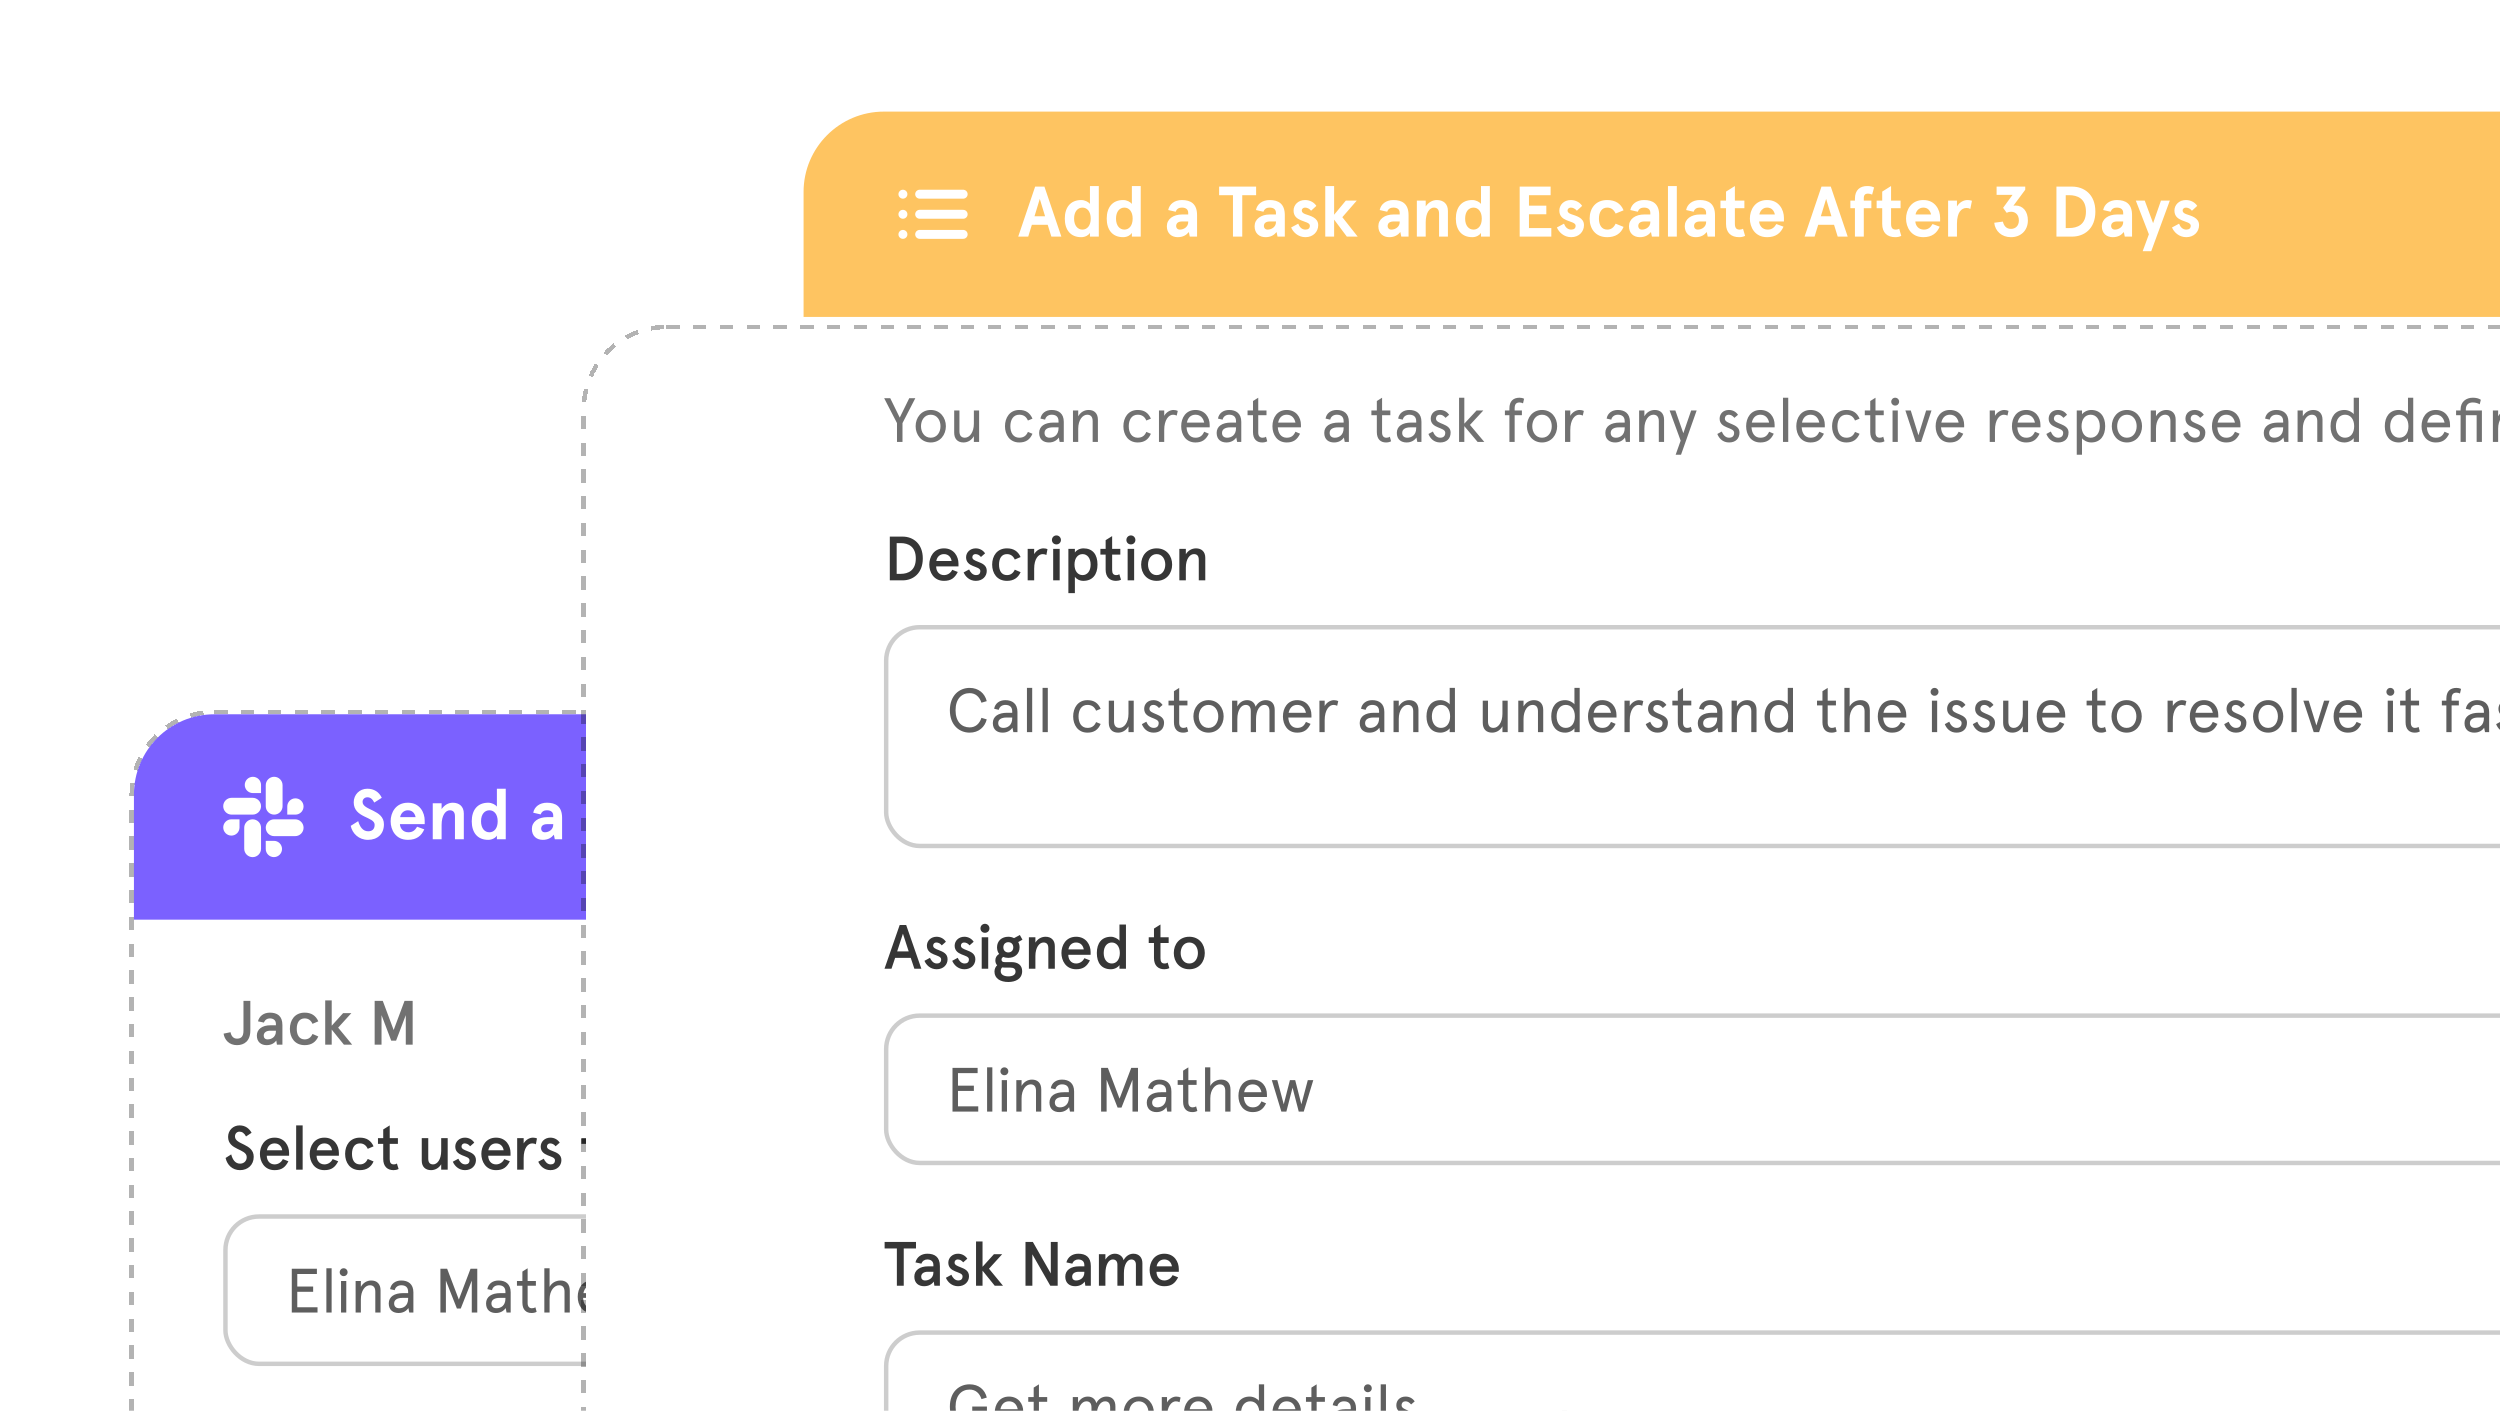 <svg width="560" height="316" viewBox="0 0 560 316" fill="none" xmlns="http://www.w3.org/2000/svg">
<g clip-path="url(#clip0_1650_44260)">
<g filter="url(#filter0_d_1650_44260)">
<rect x="30" y="160" width="320" height="180" rx="18" fill="white" shape-rendering="crispEdges"/>
<rect x="29.5" y="159.5" width="321" height="181" rx="18.5" stroke="black" stroke-opacity="0.3" stroke-linejoin="round" stroke-dasharray="3 3" shape-rendering="crispEdges"/>
</g>
<path d="M30 178C30 168.059 38.059 160 48 160H332C341.941 160 350 168.059 350 178V206H30V178Z" fill="#7B61FF"/>
<rect x="50.5" y="272.5" width="279" height="33" rx="7.5" fill="white" stroke="#CDCDCD"/>
<path d="M65.358 284.2H70.986V285.376H66.59V288.19H70.146V289.366H66.59V292.824H71.126V294H65.358V284.2ZM73.108 284.088H74.284V294H73.108V284.088ZM76.39 286.944H77.566V294H76.39V286.944ZM76.096 284.984C76.096 284.48 76.474 284.088 76.978 284.088C77.482 284.088 77.86 284.48 77.86 284.984C77.86 285.474 77.482 285.852 76.978 285.852C76.474 285.852 76.096 285.474 76.096 284.984ZM85.243 289.03V294H84.067V289.338C84.067 288.372 83.633 287.896 82.849 287.896C81.799 287.896 80.833 289.086 80.833 291.046V294H79.657V286.944H80.833V288.246C81.351 287.336 82.191 286.832 83.171 286.832C84.459 286.832 85.243 287.63 85.243 289.03ZM88.287 291.97C88.287 292.642 88.707 293.048 89.449 293.048C90.359 293.048 91.423 292.488 91.423 290.892V290.724H90.163C88.959 290.724 88.287 291.172 88.287 291.97ZM92.599 289.492V294H91.675L91.479 293.006C91.031 293.65 90.317 294.112 89.267 294.112C88.091 294.112 87.083 293.482 87.083 291.97C87.083 290.458 88.343 289.66 90.275 289.66H91.423V289.352C91.423 288.26 90.737 287.896 89.883 287.896C89.155 287.896 88.567 288.302 88.413 289.002L87.377 288.764C87.573 287.574 88.553 286.832 89.883 286.832C91.437 286.832 92.599 287.616 92.599 289.492ZM98.649 284.2H100.161L102.779 291.102L105.397 284.2H106.909V294H105.677V286.86L103.213 293.104H102.345L99.881 286.86V294H98.649V284.2ZM110.08 291.97C110.08 292.642 110.5 293.048 111.242 293.048C112.152 293.048 113.216 292.488 113.216 290.892V290.724H111.956C110.752 290.724 110.08 291.172 110.08 291.97ZM114.392 289.492V294H113.468L113.272 293.006C112.824 293.65 112.11 294.112 111.06 294.112C109.884 294.112 108.876 293.482 108.876 291.97C108.876 290.458 110.136 289.66 112.068 289.66H113.216V289.352C113.216 288.26 112.53 287.896 111.676 287.896C110.948 287.896 110.36 288.302 110.206 289.002L109.17 288.764C109.366 287.574 110.346 286.832 111.676 286.832C113.23 286.832 114.392 287.616 114.392 289.492ZM115.797 288.008V286.944H117.015V284.83L118.191 284.088V286.944H120.039V288.008H118.191V291.886C118.191 292.642 118.541 293.048 119.129 293.048C119.437 293.048 119.675 292.992 119.927 292.824L120.207 293.846C119.871 294.042 119.465 294.112 119.059 294.112C117.869 294.112 117.015 293.384 117.015 291.788V288.008H115.797ZM127.629 289.1V294H126.453V289.338C126.453 288.372 126.019 287.896 125.235 287.896C124.199 287.896 123.107 289.058 123.107 291.004V294H121.931V284.088H123.107V288.26C123.555 287.406 124.465 286.832 125.557 286.832C126.845 286.832 127.629 287.602 127.629 289.1ZM135.794 290.178V290.724H130.614C130.684 292.026 131.328 293.048 132.602 293.048C133.638 293.048 134.17 292.572 134.562 291.704L135.598 292.152C134.94 293.524 134.058 294.112 132.602 294.112C130.46 294.112 129.41 292.362 129.41 290.472C129.41 288.582 130.46 286.832 132.602 286.832C134.688 286.832 135.794 288.428 135.794 290.178ZM132.602 287.896C131.51 287.896 130.894 288.638 130.684 289.66H134.562C134.352 288.652 133.736 287.896 132.602 287.896ZM144.947 286.944H146.179L144.037 294H142.917L141.531 288.638L140.145 294H139.025L136.883 286.944H138.115L139.557 292.362L140.943 286.944H142.119L143.505 292.362L144.947 286.944Z" fill="#363636" fill-opacity="0.8"/>
<path d="M308.999 287L312.998 291L316.997 287" stroke="#777777" stroke-width="2" stroke-linecap="round" stroke-linejoin="round"/>
<path d="M56.356 253.74L55.11 254.566C54.718 253.824 54.228 253.488 53.654 253.488C53.024 253.488 52.632 253.978 52.632 254.552C52.632 256.484 56.832 256.106 56.832 259.13C56.832 260.922 55.53 262.112 53.766 262.112C52.044 262.112 50.882 260.95 50.532 259.382L51.792 258.584C52.072 259.676 52.646 260.656 53.766 260.656C54.648 260.656 55.264 260.054 55.264 259.186C55.264 257.268 51.092 257.688 51.092 254.664C51.092 253.18 52.226 252.088 53.654 252.088C54.998 252.088 55.838 252.816 56.356 253.74ZM61.509 256.12C60.543 256.12 59.941 256.778 59.787 257.66H63.217C63.091 256.876 62.559 256.12 61.509 256.12ZM64.757 258.248V258.878H59.759C59.759 259.914 60.361 260.824 61.509 260.824C62.265 260.824 62.993 260.404 63.357 259.634L64.603 260.124C63.917 261.454 63.119 262.112 61.509 262.112C59.185 262.112 58.219 260.152 58.219 258.472C58.219 256.792 59.185 254.832 61.509 254.832C63.763 254.832 64.757 256.666 64.757 258.248ZM66.338 252.088H67.794V262H66.338V252.088ZM72.665 256.12C71.7 256.12 71.097 256.778 70.944 257.66H74.374C74.248 256.876 73.716 256.12 72.665 256.12ZM75.913 258.248V258.878H70.915C70.915 259.914 71.517 260.824 72.665 260.824C73.421 260.824 74.15 260.404 74.513 259.634L75.76 260.124C75.073 261.454 74.275 262.112 72.665 262.112C70.341 262.112 69.376 260.152 69.376 258.472C69.376 256.792 70.341 254.832 72.665 254.832C74.919 254.832 75.913 256.666 75.913 258.248ZM82.373 259.606L83.675 260.166C83.115 261.44 82.121 262.112 80.623 262.112C78.383 262.112 77.305 260.404 77.305 258.472C77.305 256.54 78.383 254.832 80.623 254.832C82.121 254.832 83.115 255.504 83.675 256.778L82.373 257.338C82.037 256.582 81.463 256.12 80.623 256.12C79.377 256.12 78.845 257.142 78.845 258.472C78.845 259.802 79.377 260.824 80.623 260.824C81.463 260.824 82.037 260.362 82.373 259.606ZM84.665 256.232V254.944H85.841V252.998L87.297 252.088V254.944H89.131V256.232H87.297V259.676C87.297 260.474 87.591 260.824 88.235 260.824C88.487 260.824 88.655 260.782 88.907 260.628L89.285 261.86C88.907 262.042 88.543 262.112 88.151 262.112C86.821 262.112 85.841 261.328 85.841 259.592V256.232H84.665ZM100.283 262H98.827V260.796C98.323 261.636 97.483 262.112 96.545 262.112C95.313 262.112 94.473 261.37 94.473 259.998V254.944H95.929V259.536C95.929 260.488 96.363 260.824 97.021 260.824C97.931 260.824 98.827 259.746 98.827 257.8V254.944H100.283V262ZM104.149 254.832C105.003 254.832 105.787 255.252 106.235 255.952L105.311 256.764C104.961 256.316 104.527 256.12 104.079 256.12C103.715 256.12 103.379 256.358 103.379 256.82C103.379 257.324 103.911 257.548 104.639 257.828C105.591 258.192 106.613 258.612 106.613 259.872C106.613 261.09 105.675 262.112 104.163 262.112C102.707 262.112 101.797 261.104 101.433 260.222L102.665 259.55C102.945 260.18 103.435 260.824 104.219 260.824C104.779 260.824 105.171 260.544 105.171 259.9C105.171 259.284 104.317 259.116 103.491 258.766C102.679 258.43 101.979 257.912 101.979 256.834C101.979 255.742 102.875 254.832 104.149 254.832ZM111.111 256.12C110.145 256.12 109.543 256.778 109.389 257.66H112.819C112.693 256.876 112.161 256.12 111.111 256.12ZM114.359 258.248V258.878H109.361C109.361 259.914 109.963 260.824 111.111 260.824C111.867 260.824 112.595 260.404 112.959 259.634L114.205 260.124C113.519 261.454 112.721 262.112 111.111 262.112C108.787 262.112 107.821 260.152 107.821 258.472C107.821 256.792 108.787 254.832 111.111 254.832C113.365 254.832 114.359 256.666 114.359 258.248ZM117.301 262H115.845V254.944H117.301V256.12C117.791 255.28 118.631 254.832 119.387 254.832C119.765 254.832 120.073 254.916 120.283 255L120.031 256.33C119.807 256.19 119.499 256.12 119.205 256.12C118.267 256.12 117.301 257.156 117.301 259.382V262ZM123.29 254.832C124.144 254.832 124.928 255.252 125.376 255.952L124.452 256.764C124.102 256.316 123.668 256.12 123.22 256.12C122.856 256.12 122.52 256.358 122.52 256.82C122.52 257.324 123.052 257.548 123.78 257.828C124.732 258.192 125.754 258.612 125.754 259.872C125.754 261.09 124.816 262.112 123.304 262.112C121.848 262.112 120.938 261.104 120.574 260.222L121.806 259.55C122.086 260.18 122.576 260.824 123.36 260.824C123.92 260.824 124.312 260.544 124.312 259.9C124.312 259.284 123.458 259.116 122.632 258.766C121.82 258.43 121.12 257.912 121.12 256.834C121.12 255.742 122.016 254.832 123.29 254.832ZM130.22 256.232V254.944H131.396V252.998L132.852 252.088V254.944H134.686V256.232H132.852V259.676C132.852 260.474 133.146 260.824 133.79 260.824C134.042 260.824 134.21 260.782 134.462 260.628L134.84 261.86C134.462 262.042 134.098 262.112 133.706 262.112C132.376 262.112 131.396 261.328 131.396 259.592V256.232H130.22ZM135.834 258.472C135.834 256.484 137.122 254.832 139.306 254.832C141.49 254.832 142.778 256.484 142.778 258.472C142.778 260.46 141.49 262.112 139.306 262.112C137.122 262.112 135.834 260.46 135.834 258.472ZM137.374 258.472C137.374 259.662 138.032 260.824 139.306 260.824C140.58 260.824 141.238 259.662 141.238 258.472C141.238 257.282 140.58 256.12 139.306 256.12C138.032 256.12 137.374 257.282 137.374 258.472ZM148.274 254.944H149.73V256.148C150.234 255.308 151.074 254.832 152.012 254.832C153.244 254.832 154.084 255.574 154.084 256.946V262H152.628V257.408C152.628 256.456 152.194 256.12 151.536 256.12C150.626 256.12 149.73 257.198 149.73 259.144V262H148.274V254.944ZM155.563 258.472C155.563 256.484 156.851 254.832 159.035 254.832C161.219 254.832 162.507 256.484 162.507 258.472C162.507 260.46 161.219 262.112 159.035 262.112C156.851 262.112 155.563 260.46 155.563 258.472ZM157.103 258.472C157.103 259.662 157.761 260.824 159.035 260.824C160.309 260.824 160.967 259.662 160.967 258.472C160.967 257.282 160.309 256.12 159.035 256.12C157.761 256.12 157.103 257.282 157.103 258.472ZM163.155 256.232V254.944H164.331V252.998L165.787 252.088V254.944H167.621V256.232H165.787V259.676C165.787 260.474 166.081 260.824 166.725 260.824C166.977 260.824 167.145 260.782 167.397 260.628L167.775 261.86C167.397 262.042 167.033 262.112 166.641 262.112C165.311 262.112 164.331 261.328 164.331 259.592V256.232H163.155ZM168.979 252.956C168.979 252.396 169.413 251.934 169.987 251.934C170.561 251.934 170.995 252.396 170.995 252.956C170.995 253.516 170.561 253.95 169.987 253.95C169.413 253.95 168.979 253.516 168.979 252.956ZM169.259 254.944H170.715V262H169.259V254.944ZM172.075 256.232V254.944H172.985V254.58C172.985 252.858 173.923 252.088 175.351 252.088C175.827 252.088 176.247 252.2 176.513 252.34L176.219 253.572C175.925 253.418 175.659 253.376 175.393 253.376C174.749 253.376 174.441 253.754 174.441 254.482V254.944H175.995V256.232H174.441V262H172.985V256.232H172.075ZM176.864 254.944H178.404L180.07 259.69L181.68 254.944H183.22L179.65 264.856H178.194L179.342 261.65L176.864 254.944Z" fill="#363636"/>
<path d="M54.536 230.892V224.2H56.076V230.822C56.076 233.188 54.704 234.112 53.08 234.112C51.33 234.112 50.294 232.936 50.084 231.536L51.638 231.214C51.806 232.11 52.296 232.656 53.08 232.656C53.962 232.656 54.536 232.236 54.536 230.892ZM57.534 231.97C57.534 230.514 58.78 229.66 60.586 229.66H61.804V229.352C61.804 228.47 61.174 228.12 60.432 228.12C59.858 228.12 59.354 228.428 59.116 229.058L57.786 228.778C58.08 227.588 59.088 226.832 60.446 226.832C62.084 226.832 63.26 227.546 63.26 229.618V234H62.028L61.888 233.076C61.426 233.72 60.698 234.112 59.704 234.112C58.528 234.112 57.534 233.44 57.534 231.97ZM59.074 231.97C59.074 232.446 59.34 232.824 59.956 232.824C60.852 232.824 61.804 232.25 61.804 231.032V230.878H60.53C59.634 230.878 59.074 231.298 59.074 231.97ZM70 231.606L71.302 232.166C70.742 233.44 69.748 234.112 68.25 234.112C66.01 234.112 64.932 232.404 64.932 230.472C64.932 228.54 66.01 226.832 68.25 226.832C69.748 226.832 70.742 227.504 71.302 228.778L70 229.338C69.664 228.582 69.09 228.12 68.25 228.12C67.004 228.12 66.472 229.142 66.472 230.472C66.472 231.802 67.004 232.824 68.25 232.824C69.09 232.824 69.664 232.362 70 231.606ZM72.847 224.088H74.303V229.758L76.851 226.944H78.699L75.745 230.192L78.881 234H77.033L74.303 230.626V234H72.847V224.088ZM83.923 234V224.2H85.743L88.179 230.724L90.615 224.2H92.435V234H90.895V227.392L88.725 233.104H87.633L85.463 227.392V234H83.923Z" fill="#363636" fill-opacity="0.7"/>
<path d="M85.52 178.704L83.84 179.776C83.408 178.944 82.944 178.592 82.288 178.592C81.68 178.592 81.216 179.024 81.216 179.616C81.216 181.568 86 181.312 86 184.64C86 186.832 84.56 188.128 82.416 188.128C80.384 188.128 78.912 186.704 78.56 184.992L80.24 183.936C80.576 185.136 81.248 186.208 82.464 186.208C83.328 186.208 83.92 185.776 83.92 184.752C83.92 182.896 79.232 183.264 79.232 179.712C79.232 178.016 80.528 176.672 82.288 176.672C83.776 176.672 84.912 177.408 85.52 178.704ZM95.132 183.792V184.608H89.581C89.629 185.504 90.252 186.432 91.484 186.432C92.397 186.432 92.957 186.016 93.436 185.184L95.037 185.776C94.412 187.2 93.325 188.128 91.373 188.128C88.605 188.128 87.501 185.872 87.501 183.968C87.501 182.064 88.605 179.808 91.373 179.808C94.061 179.808 95.132 182.032 95.132 183.792ZM91.373 181.504C90.365 181.504 89.772 182.272 89.629 183.04H93.1C92.924 182.24 92.428 181.504 91.373 181.504ZM96.936 179.936H98.92V181.232C99.512 180.384 100.376 179.808 101.416 179.808C102.856 179.808 103.896 180.624 103.896 182.24V188H101.912V182.832C101.912 181.872 101.432 181.504 100.76 181.504C99.8 181.504 98.92 182.656 98.92 184.784V188H96.936V179.936ZM105.672 183.968C105.672 181.488 106.92 179.808 109.352 179.808C110.168 179.808 110.952 180.224 111.304 180.672V176.672H113.288V188H111.304V187.168C111.08 187.584 110.344 188.128 109.352 188.128C106.92 188.128 105.672 186.448 105.672 183.968ZM107.752 183.968C107.752 185.568 108.584 186.432 109.624 186.432C110.664 186.432 111.48 185.568 111.48 183.968C111.48 182.368 110.664 181.504 109.624 181.504C108.584 181.504 107.752 182.368 107.752 183.968ZM121.123 182.432L119.443 182.048C119.699 180.72 120.867 179.808 122.515 179.808C124.435 179.808 125.907 180.608 125.907 183.184V188H124.275L124.067 186.976C123.507 187.664 122.739 188.128 121.587 188.128C120.211 188.128 119.139 187.28 119.139 185.68C119.139 184.08 120.547 183.04 122.579 183.04H123.923V182.688C123.923 181.792 123.251 181.504 122.515 181.504C121.955 181.504 121.379 181.68 121.123 182.432ZM121.219 185.648C121.219 186.032 121.491 186.432 122.051 186.432C122.963 186.432 123.923 185.808 123.923 184.768V184.608H122.595C121.747 184.608 121.219 184.928 121.219 185.648ZM138.239 178.704L136.559 179.776C136.127 178.944 135.663 178.592 135.007 178.592C134.399 178.592 133.935 179.024 133.935 179.616C133.935 181.568 138.719 181.312 138.719 184.64C138.719 186.832 137.279 188.128 135.135 188.128C133.103 188.128 131.631 186.704 131.279 184.992L132.959 183.936C133.295 185.136 133.967 186.208 135.183 186.208C136.047 186.208 136.639 185.776 136.639 184.752C136.639 182.896 131.951 183.264 131.951 179.712C131.951 178.016 133.247 176.672 135.007 176.672C136.495 176.672 137.631 177.408 138.239 178.704ZM140.467 176.672H142.451V188H140.467V176.672ZM146.217 182.432L144.537 182.048C144.793 180.72 145.961 179.808 147.609 179.808C149.529 179.808 151.001 180.608 151.001 183.184V188H149.369L149.161 186.976C148.601 187.664 147.833 188.128 146.681 188.128C145.305 188.128 144.233 187.28 144.233 185.68C144.233 184.08 145.641 183.04 147.673 183.04H149.017V182.688C149.017 181.792 148.345 181.504 147.609 181.504C147.049 181.504 146.473 181.68 146.217 182.432ZM146.313 185.648C146.313 186.032 146.585 186.432 147.145 186.432C148.057 186.432 149.017 185.808 149.017 184.768V184.608H147.689C146.841 184.608 146.313 184.928 146.313 185.648ZM158.543 185.104L160.319 185.824C159.711 187.344 158.447 188.128 156.655 188.128C154.031 188.128 152.719 186.24 152.719 183.968C152.719 181.696 154.031 179.808 156.655 179.808C158.447 179.808 159.711 180.592 160.319 182.112L158.543 182.832C158.127 181.984 157.551 181.504 156.655 181.504C155.407 181.504 154.799 182.544 154.799 183.968C154.799 185.392 155.407 186.432 156.655 186.432C157.551 186.432 158.127 185.952 158.543 185.104ZM161.78 176.672H163.764V183.104L166.388 179.936H168.836L165.604 183.648L169.044 188H166.612L163.764 184.192V188H161.78V176.672ZM180.807 176.8H182.887V188H180.695L176.583 180.608V188H174.503V176.8H176.695L180.807 184.192V176.8ZM184.829 183.968C184.829 181.632 186.333 179.808 188.925 179.808C191.517 179.808 193.021 181.632 193.021 183.968C193.021 186.304 191.517 188.128 188.925 188.128C186.333 188.128 184.829 186.304 184.829 183.968ZM186.909 183.968C186.909 185.296 187.645 186.432 188.925 186.432C190.205 186.432 190.941 185.296 190.941 183.968C190.941 182.64 190.205 181.504 188.925 181.504C187.645 181.504 186.909 182.64 186.909 183.968ZM199.078 186.24L199.542 187.84C199.094 188.048 198.662 188.128 198.23 188.128C196.406 188.128 195.27 187.152 195.27 185.152V181.632H194.022V179.936H195.27V177.92L197.254 176.672V179.936H199.382V181.632H197.254V185.12C197.254 186.112 197.638 186.432 198.31 186.432C198.582 186.432 198.806 186.384 199.078 186.24ZM200.8 177.616C200.8 176.896 201.344 176.336 202.08 176.336C202.816 176.336 203.36 176.896 203.36 177.616C203.36 178.336 202.816 178.896 202.08 178.896C201.344 178.896 200.8 178.336 200.8 177.616ZM201.088 179.936H203.072V188H201.088V179.936ZM204.668 181.632V179.936H205.692V179.84C205.692 177.696 207.196 176.672 209.436 176.672C210.444 176.672 211.292 176.896 211.756 177.136L211.132 178.64C210.62 178.432 210.252 178.368 209.548 178.368C208.396 178.368 207.676 178.896 207.676 179.856V179.936H212.204V188H210.22V181.632H207.676V188H205.692V181.632H204.668ZM219.825 185.104L221.601 185.824C220.993 187.344 219.729 188.128 217.937 188.128C215.312 188.128 214.001 186.24 214.001 183.968C214.001 181.696 215.312 179.808 217.937 179.808C219.729 179.808 220.993 180.592 221.601 182.112L219.825 182.832C219.409 181.984 218.833 181.504 217.937 181.504C216.689 181.504 216.081 182.544 216.081 183.968C216.081 185.392 216.689 186.432 217.937 186.432C218.833 186.432 219.409 185.952 219.825 185.104ZM224.795 182.432L223.115 182.048C223.371 180.72 224.539 179.808 226.187 179.808C228.107 179.808 229.579 180.608 229.579 183.184V188H227.947L227.739 186.976C227.179 187.664 226.411 188.128 225.259 188.128C223.883 188.128 222.811 187.28 222.811 185.68C222.811 184.08 224.219 183.04 226.251 183.04H227.595V182.688C227.595 181.792 226.923 181.504 226.187 181.504C225.627 181.504 225.051 181.68 224.795 182.432ZM224.891 185.648C224.891 186.032 225.163 186.432 225.723 186.432C226.635 186.432 227.595 185.808 227.595 184.768V184.608H226.267C225.419 184.608 224.891 184.928 224.891 185.648ZM235.86 186.24L236.324 187.84C235.876 188.048 235.444 188.128 235.012 188.128C233.188 188.128 232.052 187.152 232.052 185.152V181.632H230.804V179.936H232.052V177.92L234.036 176.672V179.936H236.164V181.632H234.036V185.12C234.036 186.112 234.42 186.432 235.092 186.432C235.364 186.432 235.588 186.384 235.86 186.24ZM237.581 177.616C237.581 176.896 238.125 176.336 238.861 176.336C239.597 176.336 240.141 176.896 240.141 177.616C240.141 178.336 239.597 178.896 238.861 178.896C238.125 178.896 237.581 178.336 237.581 177.616ZM237.869 179.936H239.853V188H237.869V179.936ZM241.766 183.968C241.766 181.632 243.27 179.808 245.862 179.808C248.454 179.808 249.958 181.632 249.958 183.968C249.958 186.304 248.454 188.128 245.862 188.128C243.27 188.128 241.766 186.304 241.766 183.968ZM243.846 183.968C243.846 185.296 244.582 186.432 245.862 186.432C247.142 186.432 247.878 185.296 247.878 183.968C247.878 182.64 247.142 181.504 245.862 181.504C244.582 181.504 243.846 182.64 243.846 183.968ZM251.749 179.936H253.733V181.232C254.325 180.384 255.189 179.808 256.229 179.808C257.669 179.808 258.709 180.624 258.709 182.24V188H256.725V182.832C256.725 181.872 256.245 181.504 255.573 181.504C254.613 181.504 253.733 182.656 253.733 184.784V188H251.749V179.936Z" fill="white"/>
<g clip-path="url(#clip1_1650_44260)">
<path d="M56.589 183.527C55.551 183.527 54.706 184.372 54.706 185.411V190.117C54.706 191.155 55.551 192 56.589 192C57.628 192 58.473 191.155 58.473 190.117V185.411C58.473 184.372 57.628 183.527 56.589 183.527Z" fill="white"/>
<path d="M53.651 183.527H51.828C50.823 183.527 50.005 184.345 50.005 185.351C50.005 186.356 50.823 187.174 51.828 187.174C52.833 187.174 53.651 186.356 53.651 185.351V183.527Z" fill="white"/>
<path d="M50 180.59C50 181.629 50.845 182.474 51.883 182.474H56.589C57.628 182.474 58.473 181.629 58.473 180.59C58.473 179.552 57.628 178.707 56.589 178.707H51.883C50.845 178.707 50 179.552 50 180.59Z" fill="white"/>
<path d="M56.649 177.65H58.473V175.827C58.473 174.822 57.655 174.004 56.649 174.004C55.644 174.004 54.826 174.822 54.826 175.827C54.826 176.832 55.644 177.65 56.649 177.65Z" fill="white"/>
<path d="M61.411 182.473C62.449 182.473 63.294 181.628 63.294 180.589V175.883C63.294 174.845 62.449 174 61.411 174C60.372 174 59.527 174.845 59.527 175.883V180.589C59.527 181.628 60.372 182.473 61.411 182.473Z" fill="white"/>
<path d="M64.349 182.475H66.172C67.177 182.475 67.995 181.657 67.995 180.651C67.995 179.646 67.177 178.828 66.172 178.828C65.166 178.828 64.349 179.646 64.349 180.651V182.475Z" fill="white"/>
<path d="M68 185.411C68 184.372 67.155 183.527 66.117 183.527H61.411C60.372 183.527 59.527 184.372 59.527 185.411C59.527 186.449 60.372 187.294 61.411 187.294H66.117C67.155 187.294 68 186.449 68 185.411Z" fill="white"/>
<path d="M61.35 188.348H59.527V190.171C59.527 191.176 60.345 191.994 61.35 191.994C62.356 191.994 63.174 191.176 63.174 190.171C63.174 189.166 62.356 188.348 61.35 188.348Z" fill="white"/>
</g>
<g filter="url(#filter1_d_1650_44260)">
<rect x="180" y="25" width="520" height="360" rx="18" fill="white" shape-rendering="crispEdges"/>
<rect x="179.5" y="24.5" width="521" height="361" rx="18.5" stroke="black" stroke-opacity="0.3" stroke-linejoin="round" stroke-dasharray="3 3" shape-rendering="crispEdges"/>
</g>
<path d="M180 43C180 33.059 188.059 25 198 25H682C691.941 25 700 33.059 700 43V71H180V43Z" fill="#FEC461"/>
<path d="M206 43.5H215.75" stroke="white" stroke-width="2" stroke-linecap="round" stroke-linejoin="round"/>
<path d="M206 48H215.75" stroke="white" stroke-width="2" stroke-linecap="round" stroke-linejoin="round"/>
<path d="M206 52.5H215.75" stroke="white" stroke-width="2" stroke-linecap="round" stroke-linejoin="round"/>
<path d="M202.25 43.5H202.257" stroke="white" stroke-width="2" stroke-linecap="round" stroke-linejoin="round"/>
<path d="M202.25 48H202.257" stroke="white" stroke-width="2" stroke-linecap="round" stroke-linejoin="round"/>
<path d="M202.25 52.5H202.257" stroke="white" stroke-width="2" stroke-linecap="round" stroke-linejoin="round"/>
<rect x="198.5" y="227.5" width="479" height="33" rx="7.5" fill="white" stroke="#CDCDCD"/>
<path d="M213.358 239.2H218.986V240.376H214.59V243.19H218.146V244.366H214.59V247.824H219.126V249H213.358V239.2ZM221.108 239.088H222.284V249H221.108V239.088ZM224.39 241.944H225.566V249H224.39V241.944ZM224.096 239.984C224.096 239.48 224.474 239.088 224.978 239.088C225.482 239.088 225.86 239.48 225.86 239.984C225.86 240.474 225.482 240.852 224.978 240.852C224.474 240.852 224.096 240.474 224.096 239.984ZM233.243 244.03V249H232.067V244.338C232.067 243.372 231.633 242.896 230.849 242.896C229.799 242.896 228.833 244.086 228.833 246.046V249H227.657V241.944H228.833V243.246C229.351 242.336 230.191 241.832 231.171 241.832C232.459 241.832 233.243 242.63 233.243 244.03ZM236.287 246.97C236.287 247.642 236.707 248.048 237.449 248.048C238.359 248.048 239.423 247.488 239.423 245.892V245.724H238.163C236.959 245.724 236.287 246.172 236.287 246.97ZM240.599 244.492V249H239.675L239.479 248.006C239.031 248.65 238.317 249.112 237.267 249.112C236.091 249.112 235.083 248.482 235.083 246.97C235.083 245.458 236.343 244.66 238.275 244.66H239.423V244.352C239.423 243.26 238.737 242.896 237.883 242.896C237.155 242.896 236.567 243.302 236.413 244.002L235.377 243.764C235.573 242.574 236.553 241.832 237.883 241.832C239.437 241.832 240.599 242.616 240.599 244.492ZM246.649 239.2H248.161L250.779 246.102L253.397 239.2H254.909V249H253.677V241.86L251.213 248.104H250.345L247.881 241.86V249H246.649V239.2ZM258.08 246.97C258.08 247.642 258.5 248.048 259.242 248.048C260.152 248.048 261.216 247.488 261.216 245.892V245.724H259.956C258.752 245.724 258.08 246.172 258.08 246.97ZM262.392 244.492V249H261.468L261.272 248.006C260.824 248.65 260.11 249.112 259.06 249.112C257.884 249.112 256.876 248.482 256.876 246.97C256.876 245.458 258.136 244.66 260.068 244.66H261.216V244.352C261.216 243.26 260.53 242.896 259.676 242.896C258.948 242.896 258.36 243.302 258.206 244.002L257.17 243.764C257.366 242.574 258.346 241.832 259.676 241.832C261.23 241.832 262.392 242.616 262.392 244.492ZM263.797 243.008V241.944H265.015V239.83L266.191 239.088V241.944H268.039V243.008H266.191V246.886C266.191 247.642 266.541 248.048 267.129 248.048C267.437 248.048 267.675 247.992 267.927 247.824L268.207 248.846C267.871 249.042 267.465 249.112 267.059 249.112C265.869 249.112 265.015 248.384 265.015 246.788V243.008H263.797ZM275.629 244.1V249H274.453V244.338C274.453 243.372 274.019 242.896 273.235 242.896C272.199 242.896 271.107 244.058 271.107 246.004V249H269.931V239.088H271.107V243.26C271.555 242.406 272.465 241.832 273.557 241.832C274.845 241.832 275.629 242.602 275.629 244.1ZM283.794 245.178V245.724H278.614C278.684 247.026 279.328 248.048 280.602 248.048C281.638 248.048 282.17 247.572 282.562 246.704L283.598 247.152C282.94 248.524 282.058 249.112 280.602 249.112C278.46 249.112 277.41 247.362 277.41 245.472C277.41 243.582 278.46 241.832 280.602 241.832C282.688 241.832 283.794 243.428 283.794 245.178ZM280.602 242.896C279.51 242.896 278.894 243.638 278.684 244.66H282.562C282.352 243.652 281.736 242.896 280.602 242.896ZM292.947 241.944H294.179L292.037 249H290.917L289.531 243.638L288.145 249H287.025L284.883 241.944H286.115L287.557 247.362L288.943 241.944H290.119L291.505 247.362L292.947 241.944Z" fill="#363636" fill-opacity="0.8"/>
<rect x="198.5" y="298.5" width="479" height="33" rx="7.5" fill="white" stroke="#CDCDCD"/>
<path d="M217.782 316.234V315.058H221.072V320H220.022L219.896 318.656C219.434 319.468 218.468 320.112 217.138 320.112C214.912 320.112 212.77 318.502 212.77 315.1C212.77 311.698 214.912 310.088 217.194 310.088C219.252 310.088 220.61 311.278 221.044 313.056L219.854 313.406C219.406 312.034 218.496 311.264 217.194 311.264C215.388 311.264 214.044 312.566 214.044 315.1C214.044 317.634 215.388 318.936 217.194 318.936C218.888 318.936 219.784 317.802 219.896 316.234H217.782ZM229.203 316.178V316.724H224.023C224.093 318.026 224.737 319.048 226.011 319.048C227.047 319.048 227.579 318.572 227.971 317.704L229.007 318.152C228.349 319.524 227.467 320.112 226.011 320.112C223.869 320.112 222.819 318.362 222.819 316.472C222.819 314.582 223.869 312.832 226.011 312.832C228.097 312.832 229.203 314.428 229.203 316.178ZM226.011 313.896C224.919 313.896 224.303 314.638 224.093 315.66H227.971C227.761 314.652 227.145 313.896 226.011 313.896ZM230.329 314.008V312.944H231.547V310.83L232.723 310.088V312.944H234.571V314.008H232.723V317.886C232.723 318.642 233.073 319.048 233.661 319.048C233.969 319.048 234.207 318.992 234.459 318.824L234.739 319.846C234.403 320.042 233.997 320.112 233.591 320.112C232.401 320.112 231.547 319.384 231.547 317.788V314.008H230.329ZM249.852 315.03V320H248.676V315.282C248.676 314.372 248.284 313.896 247.542 313.896C246.52 313.896 245.666 315.044 245.666 317.102V320H244.49V315.282C244.49 314.372 244.098 313.896 243.356 313.896C242.334 313.896 241.48 315.044 241.48 317.102V320H240.304V312.944H241.48V314.246C241.928 313.364 242.698 312.832 243.678 312.832C244.658 312.832 245.344 313.378 245.568 314.302C246.058 313.378 246.87 312.832 247.864 312.832C249.152 312.832 249.852 313.672 249.852 315.03ZM251.694 316.472C251.694 314.554 252.968 312.832 255.082 312.832C257.196 312.832 258.47 314.554 258.47 316.472C258.47 318.39 257.196 320.112 255.082 320.112C252.968 320.112 251.694 318.39 251.694 316.472ZM252.898 316.472C252.898 317.774 253.64 319.048 255.082 319.048C256.524 319.048 257.266 317.774 257.266 316.472C257.266 315.17 256.524 313.896 255.082 313.896C253.64 313.896 252.898 315.17 252.898 316.472ZM264.451 313.042L264.213 314.092C263.961 313.966 263.681 313.896 263.387 313.896C262.421 313.896 261.413 315.03 261.413 317.326V320H260.237V312.944H261.413V314.148C261.833 313.364 262.701 312.832 263.485 312.832C263.877 312.832 264.241 312.93 264.451 313.042ZM271.599 316.178V316.724H266.419C266.489 318.026 267.133 319.048 268.407 319.048C269.443 319.048 269.975 318.572 270.367 317.704L271.403 318.152C270.745 319.524 269.863 320.112 268.407 320.112C266.265 320.112 265.215 318.362 265.215 316.472C265.215 314.582 266.265 312.832 268.407 312.832C270.493 312.832 271.599 314.428 271.599 316.178ZM268.407 313.896C267.315 313.896 266.699 314.638 266.489 315.66H270.367C270.157 314.652 269.541 313.896 268.407 313.896ZM276.795 316.472C276.795 314.358 277.859 312.832 279.931 312.832C280.827 312.832 281.751 313.378 281.989 313.784V310.088H283.165V320H281.989V319.132C281.653 319.65 280.785 320.112 279.931 320.112C277.859 320.112 276.795 318.586 276.795 316.472ZM277.999 316.472C277.999 317.984 278.797 319.048 280.043 319.048C281.331 319.048 282.087 317.984 282.087 316.472C282.087 314.96 281.331 313.896 280.043 313.896C278.797 313.896 277.999 314.96 277.999 316.472ZM291.41 316.178V316.724H286.23C286.3 318.026 286.944 319.048 288.218 319.048C289.254 319.048 289.786 318.572 290.178 317.704L291.214 318.152C290.556 319.524 289.674 320.112 288.218 320.112C286.076 320.112 285.026 318.362 285.026 316.472C285.026 314.582 286.076 312.832 288.218 312.832C290.304 312.832 291.41 314.428 291.41 316.178ZM288.218 313.896C287.126 313.896 286.51 314.638 286.3 315.66H290.178C289.968 314.652 289.352 313.896 288.218 313.896ZM292.536 314.008V312.944H293.754V310.83L294.93 310.088V312.944H296.778V314.008H294.93V317.886C294.93 318.642 295.28 319.048 295.868 319.048C296.176 319.048 296.414 318.992 296.666 318.824L296.946 319.846C296.61 320.042 296.204 320.112 295.798 320.112C294.608 320.112 293.754 319.384 293.754 317.788V314.008H292.536ZM299.437 317.97C299.437 318.642 299.857 319.048 300.599 319.048C301.509 319.048 302.573 318.488 302.573 316.892V316.724H301.313C300.109 316.724 299.437 317.172 299.437 317.97ZM303.749 315.492V320H302.825L302.629 319.006C302.181 319.65 301.467 320.112 300.417 320.112C299.241 320.112 298.233 319.482 298.233 317.97C298.233 316.458 299.493 315.66 301.425 315.66H302.573V315.352C302.573 314.26 301.887 313.896 301.033 313.896C300.305 313.896 299.717 314.302 299.563 315.002L298.527 314.764C298.723 313.574 299.703 312.832 301.033 312.832C302.587 312.832 303.749 313.616 303.749 315.492ZM305.806 312.944H306.982V320H305.806V312.944ZM305.512 310.984C305.512 310.48 305.89 310.088 306.394 310.088C306.898 310.088 307.276 310.48 307.276 310.984C307.276 311.474 306.898 311.852 306.394 311.852C305.89 311.852 305.512 311.474 305.512 310.984ZM309.278 310.088H310.454V320H309.278V310.088ZM314.849 312.832C315.717 312.832 316.403 313.21 316.893 313.91L316.095 314.596C315.633 314.092 315.297 313.896 314.807 313.896C314.331 313.896 313.953 314.218 313.953 314.792C313.953 316.066 317.229 315.8 317.229 317.872C317.229 319.286 316.319 320.112 314.891 320.112C313.449 320.112 312.623 319.16 312.259 318.208L313.253 317.662C313.561 318.418 314.107 319.048 314.891 319.048C315.605 319.048 316.025 318.684 316.025 317.942C316.025 316.626 312.777 317.074 312.777 314.778C312.777 313.686 313.575 312.832 314.849 312.832ZM318.752 319.174C318.752 318.684 319.13 318.292 319.634 318.292C320.124 318.292 320.516 318.684 320.516 319.174C320.516 319.678 320.124 320.056 319.634 320.056C319.13 320.056 318.752 319.678 318.752 319.174Z" fill="#363636" fill-opacity="0.8"/>
<rect x="198.5" y="140.496" width="479" height="49" rx="7.5" fill="white" stroke="#CDCDCD"/>
<path d="M219.84 160.794L221.03 161.144C220.596 162.866 219.238 164.112 217.194 164.112C214.912 164.112 212.77 162.446 212.77 159.1C212.77 155.754 214.912 154.088 217.194 154.088C219.238 154.088 220.596 155.334 221.03 157.056L219.84 157.406C219.392 156.034 218.482 155.264 217.194 155.264C215.388 155.264 214.044 156.566 214.044 159.1C214.044 161.634 215.388 162.936 217.194 162.936C218.482 162.936 219.392 162.166 219.84 160.794ZM223.599 161.97C223.599 162.642 224.019 163.048 224.761 163.048C225.671 163.048 226.735 162.488 226.735 160.892V160.724H225.475C224.271 160.724 223.599 161.172 223.599 161.97ZM227.911 159.492V164H226.987L226.791 163.006C226.343 163.65 225.629 164.112 224.579 164.112C223.403 164.112 222.395 163.482 222.395 161.97C222.395 160.458 223.655 159.66 225.587 159.66H226.735V159.352C226.735 158.26 226.049 157.896 225.195 157.896C224.467 157.896 223.879 158.302 223.725 159.002L222.689 158.764C222.885 157.574 223.865 156.832 225.195 156.832C226.749 156.832 227.911 157.616 227.911 159.492ZM230.035 154.088H231.211V164H230.035V154.088ZM233.535 154.088H234.711V164H233.535V154.088ZM245.525 161.746L246.547 162.166C245.973 163.482 245.049 164.112 243.593 164.112C241.437 164.112 240.387 162.362 240.387 160.472C240.387 158.582 241.437 156.832 243.593 156.832C245.049 156.832 245.973 157.462 246.547 158.778L245.525 159.198C245.161 158.344 244.559 157.896 243.593 157.896C242.221 157.896 241.591 159.058 241.591 160.472C241.591 161.886 242.221 163.048 243.593 163.048C244.559 163.048 245.161 162.6 245.525 161.746ZM248.368 161.914V156.944H249.544V161.606C249.544 162.572 249.978 163.048 250.762 163.048C251.812 163.048 252.778 161.858 252.778 159.898V156.944H253.954V164H252.778V162.698C252.26 163.608 251.42 164.112 250.44 164.112C249.152 164.112 248.368 163.314 248.368 161.914ZM258.37 156.832C259.238 156.832 259.924 157.21 260.414 157.91L259.616 158.596C259.154 158.092 258.818 157.896 258.328 157.896C257.852 157.896 257.474 158.218 257.474 158.792C257.474 160.066 260.75 159.8 260.75 161.872C260.75 163.286 259.84 164.112 258.412 164.112C256.97 164.112 256.144 163.16 255.78 162.208L256.774 161.662C257.082 162.418 257.628 163.048 258.412 163.048C259.126 163.048 259.546 162.684 259.546 161.942C259.546 160.626 256.298 161.074 256.298 158.778C256.298 157.686 257.096 156.832 258.37 156.832ZM261.746 158.008V156.944H262.964V154.83L264.14 154.088V156.944H265.988V158.008H264.14V161.886C264.14 162.642 264.49 163.048 265.078 163.048C265.386 163.048 265.624 162.992 265.876 162.824L266.156 163.846C265.82 164.042 265.414 164.112 265.008 164.112C263.818 164.112 262.964 163.384 262.964 161.788V158.008H261.746ZM267.32 160.472C267.32 158.554 268.594 156.832 270.708 156.832C272.822 156.832 274.096 158.554 274.096 160.472C274.096 162.39 272.822 164.112 270.708 164.112C268.594 164.112 267.32 162.39 267.32 160.472ZM268.524 160.472C268.524 161.774 269.266 163.048 270.708 163.048C272.15 163.048 272.892 161.774 272.892 160.472C272.892 159.17 272.15 157.896 270.708 157.896C269.266 157.896 268.524 159.17 268.524 160.472ZM285.535 159.03V164H284.359V159.282C284.359 158.372 283.967 157.896 283.225 157.896C282.203 157.896 281.349 159.044 281.349 161.102V164H280.173V159.282C280.173 158.372 279.781 157.896 279.039 157.896C278.017 157.896 277.163 159.044 277.163 161.102V164H275.987V156.944H277.163V158.246C277.611 157.364 278.381 156.832 279.361 156.832C280.341 156.832 281.027 157.378 281.251 158.302C281.741 157.378 282.553 156.832 283.547 156.832C284.835 156.832 285.535 157.672 285.535 159.03ZM293.761 160.178V160.724H288.581C288.651 162.026 289.295 163.048 290.569 163.048C291.605 163.048 292.137 162.572 292.529 161.704L293.565 162.152C292.907 163.524 292.025 164.112 290.569 164.112C288.427 164.112 287.377 162.362 287.377 160.472C287.377 158.582 288.427 156.832 290.569 156.832C292.655 156.832 293.761 158.428 293.761 160.178ZM290.569 157.896C289.477 157.896 288.861 158.638 288.651 159.66H292.529C292.319 158.652 291.703 157.896 290.569 157.896ZM299.766 157.042L299.528 158.092C299.276 157.966 298.996 157.896 298.702 157.896C297.736 157.896 296.728 159.03 296.728 161.326V164H295.552V156.944H296.728V158.148C297.148 157.364 298.016 156.832 298.8 156.832C299.192 156.832 299.556 156.93 299.766 157.042ZM305.781 161.97C305.781 162.642 306.201 163.048 306.943 163.048C307.853 163.048 308.917 162.488 308.917 160.892V160.724H307.657C306.453 160.724 305.781 161.172 305.781 161.97ZM310.093 159.492V164H309.169L308.973 163.006C308.525 163.65 307.811 164.112 306.761 164.112C305.585 164.112 304.577 163.482 304.577 161.97C304.577 160.458 305.837 159.66 307.769 159.66H308.917V159.352C308.917 158.26 308.231 157.896 307.377 157.896C306.649 157.896 306.061 158.302 305.907 159.002L304.871 158.764C305.067 157.574 306.047 156.832 307.377 156.832C308.931 156.832 310.093 157.616 310.093 159.492ZM317.735 159.03V164H316.559V159.338C316.559 158.372 316.125 157.896 315.341 157.896C314.291 157.896 313.325 159.086 313.325 161.046V164H312.149V156.944H313.325V158.246C313.843 157.336 314.683 156.832 315.663 156.832C316.951 156.832 317.735 157.63 317.735 159.03ZM319.533 160.472C319.533 158.358 320.597 156.832 322.669 156.832C323.565 156.832 324.489 157.378 324.727 157.784V154.088H325.903V164H324.727V163.132C324.391 163.65 323.523 164.112 322.669 164.112C320.597 164.112 319.533 162.586 319.533 160.472ZM320.737 160.472C320.737 161.984 321.535 163.048 322.781 163.048C324.069 163.048 324.825 161.984 324.825 160.472C324.825 158.96 324.069 157.896 322.781 157.896C321.535 157.896 320.737 158.96 320.737 160.472ZM332.136 161.914V156.944H333.312V161.606C333.312 162.572 333.746 163.048 334.53 163.048C335.58 163.048 336.546 161.858 336.546 159.898V156.944H337.722V164H336.546V162.698C336.028 163.608 335.188 164.112 334.208 164.112C332.92 164.112 332.136 163.314 332.136 161.914ZM345.681 159.03V164H344.505V159.338C344.505 158.372 344.071 157.896 343.287 157.896C342.237 157.896 341.271 159.086 341.271 161.046V164H340.095V156.944H341.271V158.246C341.789 157.336 342.629 156.832 343.609 156.832C344.897 156.832 345.681 157.63 345.681 159.03ZM347.479 160.472C347.479 158.358 348.543 156.832 350.615 156.832C351.511 156.832 352.435 157.378 352.673 157.784V154.088H353.849V164H352.673V163.132C352.337 163.65 351.469 164.112 350.615 164.112C348.543 164.112 347.479 162.586 347.479 160.472ZM348.683 160.472C348.683 161.984 349.481 163.048 350.727 163.048C352.015 163.048 352.771 161.984 352.771 160.472C352.771 158.96 352.015 157.896 350.727 157.896C349.481 157.896 348.683 158.96 348.683 160.472ZM362.093 160.178V160.724H356.913C356.983 162.026 357.627 163.048 358.901 163.048C359.937 163.048 360.469 162.572 360.861 161.704L361.897 162.152C361.239 163.524 360.357 164.112 358.901 164.112C356.759 164.112 355.709 162.362 355.709 160.472C355.709 158.582 356.759 156.832 358.901 156.832C360.987 156.832 362.093 158.428 362.093 160.178ZM358.901 157.896C357.809 157.896 357.193 158.638 356.983 159.66H360.861C360.651 158.652 360.035 157.896 358.901 157.896ZM368.098 157.042L367.86 158.092C367.608 157.966 367.328 157.896 367.034 157.896C366.068 157.896 365.06 159.03 365.06 161.326V164H363.884V156.944H365.06V158.148C365.48 157.364 366.348 156.832 367.132 156.832C367.524 156.832 367.888 156.93 368.098 157.042ZM371.232 156.832C372.1 156.832 372.786 157.21 373.276 157.91L372.478 158.596C372.016 158.092 371.68 157.896 371.19 157.896C370.714 157.896 370.336 158.218 370.336 158.792C370.336 160.066 373.612 159.8 373.612 161.872C373.612 163.286 372.702 164.112 371.274 164.112C369.832 164.112 369.006 163.16 368.642 162.208L369.636 161.662C369.944 162.418 370.49 163.048 371.274 163.048C371.988 163.048 372.408 162.684 372.408 161.942C372.408 160.626 369.16 161.074 369.16 158.778C369.16 157.686 369.958 156.832 371.232 156.832ZM374.608 158.008V156.944H375.826V154.83L377.002 154.088V156.944H378.85V158.008H377.002V161.886C377.002 162.642 377.352 163.048 377.94 163.048C378.248 163.048 378.486 162.992 378.738 162.824L379.018 163.846C378.682 164.042 378.276 164.112 377.87 164.112C376.68 164.112 375.826 163.384 375.826 161.788V158.008H374.608ZM381.509 161.97C381.509 162.642 381.929 163.048 382.671 163.048C383.581 163.048 384.645 162.488 384.645 160.892V160.724H383.385C382.181 160.724 381.509 161.172 381.509 161.97ZM385.821 159.492V164H384.897L384.701 163.006C384.253 163.65 383.539 164.112 382.489 164.112C381.313 164.112 380.305 163.482 380.305 161.97C380.305 160.458 381.565 159.66 383.497 159.66H384.645V159.352C384.645 158.26 383.959 157.896 383.105 157.896C382.377 157.896 381.789 158.302 381.635 159.002L380.599 158.764C380.795 157.574 381.775 156.832 383.105 156.832C384.659 156.832 385.821 157.616 385.821 159.492ZM393.464 159.03V164H392.288V159.338C392.288 158.372 391.854 157.896 391.07 157.896C390.02 157.896 389.054 159.086 389.054 161.046V164H387.878V156.944H389.054V158.246C389.572 157.336 390.412 156.832 391.392 156.832C392.68 156.832 393.464 157.63 393.464 159.03ZM395.262 160.472C395.262 158.358 396.326 156.832 398.398 156.832C399.294 156.832 400.218 157.378 400.456 157.784V154.088H401.632V164H400.456V163.132C400.12 163.65 399.252 164.112 398.398 164.112C396.326 164.112 395.262 162.586 395.262 160.472ZM396.466 160.472C396.466 161.984 397.264 163.048 398.51 163.048C399.798 163.048 400.554 161.984 400.554 160.472C400.554 158.96 399.798 157.896 398.51 157.896C397.264 157.896 396.466 158.96 396.466 160.472ZM407.01 158.008V156.944H408.228V154.83L409.404 154.088V156.944H411.252V158.008H409.404V161.886C409.404 162.642 409.754 163.048 410.342 163.048C410.65 163.048 410.888 162.992 411.14 162.824L411.42 163.846C411.084 164.042 410.678 164.112 410.272 164.112C409.082 164.112 408.228 163.384 408.228 161.788V158.008H407.01ZM418.841 159.1V164H417.665V159.338C417.665 158.372 417.231 157.896 416.447 157.896C415.411 157.896 414.319 159.058 414.319 161.004V164H413.143V154.088H414.319V158.26C414.767 157.406 415.677 156.832 416.769 156.832C418.057 156.832 418.841 157.602 418.841 159.1ZM427.007 160.178V160.724H421.827C421.897 162.026 422.541 163.048 423.815 163.048C424.851 163.048 425.383 162.572 425.775 161.704L426.811 162.152C426.153 163.524 425.271 164.112 423.815 164.112C421.673 164.112 420.623 162.362 420.623 160.472C420.623 158.582 421.673 156.832 423.815 156.832C425.901 156.832 427.007 158.428 427.007 160.178ZM423.815 157.896C422.723 157.896 422.107 158.638 421.897 159.66H425.775C425.565 158.652 424.949 157.896 423.815 157.896ZM432.749 156.944H433.925V164H432.749V156.944ZM432.455 154.984C432.455 154.48 432.833 154.088 433.337 154.088C433.841 154.088 434.219 154.48 434.219 154.984C434.219 155.474 433.841 155.852 433.337 155.852C432.833 155.852 432.455 155.474 432.455 154.984ZM438.224 156.832C439.092 156.832 439.778 157.21 440.268 157.91L439.47 158.596C439.008 158.092 438.672 157.896 438.182 157.896C437.706 157.896 437.328 158.218 437.328 158.792C437.328 160.066 440.604 159.8 440.604 161.872C440.604 163.286 439.694 164.112 438.266 164.112C436.824 164.112 435.998 163.16 435.634 162.208L436.628 161.662C436.936 162.418 437.482 163.048 438.266 163.048C438.98 163.048 439.4 162.684 439.4 161.942C439.4 160.626 436.152 161.074 436.152 158.778C436.152 157.686 436.95 156.832 438.224 156.832ZM444.499 156.832C445.367 156.832 446.053 157.21 446.543 157.91L445.745 158.596C445.283 158.092 444.947 157.896 444.457 157.896C443.981 157.896 443.603 158.218 443.603 158.792C443.603 160.066 446.879 159.8 446.879 161.872C446.879 163.286 445.969 164.112 444.541 164.112C443.099 164.112 442.273 163.16 441.909 162.208L442.903 161.662C443.211 162.418 443.757 163.048 444.541 163.048C445.255 163.048 445.675 162.684 445.675 161.942C445.675 160.626 442.427 161.074 442.427 158.778C442.427 157.686 443.225 156.832 444.499 156.832ZM448.702 161.914V156.944H449.878V161.606C449.878 162.572 450.312 163.048 451.096 163.048C452.146 163.048 453.112 161.858 453.112 159.898V156.944H454.288V164H453.112V162.698C452.594 163.608 451.754 164.112 450.774 164.112C449.486 164.112 448.702 163.314 448.702 161.914ZM462.609 160.178V160.724H457.429C457.499 162.026 458.143 163.048 459.417 163.048C460.453 163.048 460.985 162.572 461.377 161.704L462.413 162.152C461.755 163.524 460.873 164.112 459.417 164.112C457.275 164.112 456.225 162.362 456.225 160.472C456.225 158.582 457.275 156.832 459.417 156.832C461.503 156.832 462.609 158.428 462.609 160.178ZM459.417 157.896C458.325 157.896 457.709 158.638 457.499 159.66H461.377C461.167 158.652 460.551 157.896 459.417 157.896ZM467.399 158.008V156.944H468.617V154.83L469.793 154.088V156.944H471.641V158.008H469.793V161.886C469.793 162.642 470.143 163.048 470.731 163.048C471.039 163.048 471.277 162.992 471.529 162.824L471.809 163.846C471.473 164.042 471.067 164.112 470.661 164.112C469.471 164.112 468.617 163.384 468.617 161.788V158.008H467.399ZM472.973 160.472C472.973 158.554 474.247 156.832 476.361 156.832C478.475 156.832 479.749 158.554 479.749 160.472C479.749 162.39 478.475 164.112 476.361 164.112C474.247 164.112 472.973 162.39 472.973 160.472ZM474.177 160.472C474.177 161.774 474.919 163.048 476.361 163.048C477.803 163.048 478.545 161.774 478.545 160.472C478.545 159.17 477.803 157.896 476.361 157.896C474.919 157.896 474.177 159.17 474.177 160.472ZM489.75 157.042L489.512 158.092C489.26 157.966 488.98 157.896 488.686 157.896C487.72 157.896 486.712 159.03 486.712 161.326V164H485.536V156.944H486.712V158.148C487.132 157.364 488 156.832 488.784 156.832C489.176 156.832 489.54 156.93 489.75 157.042ZM496.898 160.178V160.724H491.718C491.788 162.026 492.432 163.048 493.706 163.048C494.742 163.048 495.274 162.572 495.666 161.704L496.702 162.152C496.044 163.524 495.162 164.112 493.706 164.112C491.564 164.112 490.514 162.362 490.514 160.472C490.514 158.582 491.564 156.832 493.706 156.832C495.792 156.832 496.898 158.428 496.898 160.178ZM493.706 157.896C492.614 157.896 491.998 158.638 491.788 159.66H495.666C495.456 158.652 494.84 157.896 493.706 157.896ZM500.814 156.832C501.682 156.832 502.368 157.21 502.858 157.91L502.06 158.596C501.598 158.092 501.262 157.896 500.772 157.896C500.296 157.896 499.918 158.218 499.918 158.792C499.918 160.066 503.194 159.8 503.194 161.872C503.194 163.286 502.284 164.112 500.856 164.112C499.414 164.112 498.588 163.16 498.224 162.208L499.218 161.662C499.526 162.418 500.072 163.048 500.856 163.048C501.57 163.048 501.99 162.684 501.99 161.942C501.99 160.626 498.742 161.074 498.742 158.778C498.742 157.686 499.54 156.832 500.814 156.832ZM504.678 160.472C504.678 158.554 505.952 156.832 508.066 156.832C510.18 156.832 511.454 158.554 511.454 160.472C511.454 162.39 510.18 164.112 508.066 164.112C505.952 164.112 504.678 162.39 504.678 160.472ZM505.882 160.472C505.882 161.774 506.624 163.048 508.066 163.048C509.508 163.048 510.25 161.774 510.25 160.472C510.25 159.17 509.508 157.896 508.066 157.896C506.624 157.896 505.882 159.17 505.882 160.472ZM513.289 154.088H514.465V164H513.289V154.088ZM520.594 156.944H521.798L519.474 164H518.27L515.946 156.944H517.15L518.872 162.502L520.594 156.944ZM529.109 160.178V160.724H523.929C523.999 162.026 524.643 163.048 525.917 163.048C526.953 163.048 527.485 162.572 527.877 161.704L528.913 162.152C528.255 163.524 527.373 164.112 525.917 164.112C523.775 164.112 522.725 162.362 522.725 160.472C522.725 158.582 523.775 156.832 525.917 156.832C528.003 156.832 529.109 158.428 529.109 160.178ZM525.917 157.896C524.825 157.896 524.209 158.638 523.999 159.66H527.877C527.667 158.652 527.051 157.896 525.917 157.896ZM534.851 156.944H536.027V164H534.851V156.944ZM534.557 154.984C534.557 154.48 534.935 154.088 535.439 154.088C535.943 154.088 536.321 154.48 536.321 154.984C536.321 155.474 535.943 155.852 535.439 155.852C534.935 155.852 534.557 155.474 534.557 154.984ZM537.631 158.008V156.944H538.849V154.83L540.025 154.088V156.944H541.873V158.008H540.025V161.886C540.025 162.642 540.375 163.048 540.963 163.048C541.271 163.048 541.509 162.992 541.761 162.824L542.041 163.846C541.705 164.042 541.299 164.112 540.893 164.112C539.703 164.112 538.849 163.384 538.849 161.788V158.008H537.631ZM546.976 158.008V156.944H547.984V156.482C547.984 154.858 548.838 154.088 550.266 154.088C550.658 154.088 551.05 154.186 551.274 154.312L551.036 155.348C550.784 155.222 550.504 155.152 550.252 155.152C549.482 155.152 549.16 155.572 549.16 156.482V156.944H550.784V158.008H549.16V164H547.984V158.008H546.976ZM553.256 161.97C553.256 162.642 553.676 163.048 554.418 163.048C555.328 163.048 556.392 162.488 556.392 160.892V160.724H555.132C553.928 160.724 553.256 161.172 553.256 161.97ZM557.568 159.492V164H556.644L556.448 163.006C556 163.65 555.286 164.112 554.236 164.112C553.06 164.112 552.052 163.482 552.052 161.97C552.052 160.458 553.312 159.66 555.244 159.66H556.392V159.352C556.392 158.26 555.706 157.896 554.852 157.896C554.124 157.896 553.536 158.302 553.382 159.002L552.346 158.764C552.542 157.574 553.522 156.832 554.852 156.832C556.406 156.832 557.568 157.616 557.568 159.492ZM561.722 156.832C562.59 156.832 563.276 157.21 563.766 157.91L562.968 158.596C562.506 158.092 562.17 157.896 561.68 157.896C561.204 157.896 560.826 158.218 560.826 158.792C560.826 160.066 564.102 159.8 564.102 161.872C564.102 163.286 563.192 164.112 561.764 164.112C560.322 164.112 559.496 163.16 559.132 162.208L560.126 161.662C560.434 162.418 560.98 163.048 561.764 163.048C562.478 163.048 562.898 162.684 562.898 161.942C562.898 160.626 559.65 161.074 559.65 158.778C559.65 157.686 560.448 156.832 561.722 156.832ZM565.098 158.008V156.944H566.316V154.83L567.492 154.088V156.944H569.34V158.008H567.492V161.886C567.492 162.642 567.842 163.048 568.43 163.048C568.738 163.048 568.976 162.992 569.228 162.824L569.508 163.846C569.172 164.042 568.766 164.112 568.36 164.112C567.17 164.112 566.316 163.384 566.316 161.788V158.008H565.098ZM577.056 160.178V160.724H571.876C571.946 162.026 572.59 163.048 573.864 163.048C574.9 163.048 575.432 162.572 575.824 161.704L576.86 162.152C576.202 163.524 575.32 164.112 573.864 164.112C571.722 164.112 570.672 162.362 570.672 160.472C570.672 158.582 571.722 156.832 573.864 156.832C575.95 156.832 577.056 158.428 577.056 160.178ZM573.864 157.896C572.772 157.896 572.156 158.638 571.946 159.66H575.824C575.614 158.652 574.998 157.896 573.864 157.896ZM583.061 157.042L582.823 158.092C582.571 157.966 582.291 157.896 581.997 157.896C581.031 157.896 580.023 159.03 580.023 161.326V164H578.847V156.944H580.023V158.148C580.443 157.364 581.311 156.832 582.095 156.832C582.487 156.832 582.851 156.93 583.061 157.042ZM583.44 163.174C583.44 162.684 583.818 162.292 584.322 162.292C584.812 162.292 585.204 162.684 585.204 163.174C585.204 163.678 584.812 164.056 584.322 164.056C583.818 164.056 583.44 163.678 583.44 163.174Z" fill="#363636" fill-opacity="0.8"/>
<path d="M201.528 207.2H202.984L206.386 217H204.818L204.006 214.564H200.506L199.694 217H198.126L201.528 207.2ZM202.256 209.146L200.968 213.108H203.544L202.256 209.146ZM209.794 209.832C210.648 209.832 211.432 210.252 211.88 210.952L210.956 211.764C210.606 211.316 210.172 211.12 209.724 211.12C209.36 211.12 209.024 211.358 209.024 211.82C209.024 212.324 209.556 212.548 210.284 212.828C211.236 213.192 212.258 213.612 212.258 214.872C212.258 216.09 211.32 217.112 209.808 217.112C208.352 217.112 207.442 216.104 207.078 215.222L208.31 214.55C208.59 215.18 209.08 215.824 209.864 215.824C210.424 215.824 210.816 215.544 210.816 214.9C210.816 214.284 209.962 214.116 209.136 213.766C208.324 213.43 207.624 212.912 207.624 211.834C207.624 210.742 208.52 209.832 209.794 209.832ZM216.014 209.832C216.868 209.832 217.652 210.252 218.1 210.952L217.176 211.764C216.826 211.316 216.392 211.12 215.944 211.12C215.58 211.12 215.244 211.358 215.244 211.82C215.244 212.324 215.776 212.548 216.504 212.828C217.456 213.192 218.478 213.612 218.478 214.872C218.478 216.09 217.54 217.112 216.028 217.112C214.572 217.112 213.662 216.104 213.298 215.222L214.53 214.55C214.81 215.18 215.3 215.824 216.084 215.824C216.644 215.824 217.036 215.544 217.036 214.9C217.036 214.284 216.182 214.116 215.356 213.766C214.544 213.43 213.844 212.912 213.844 211.834C213.844 210.742 214.74 209.832 216.014 209.832ZM219.622 207.956C219.622 207.396 220.056 206.934 220.63 206.934C221.204 206.934 221.638 207.396 221.638 207.956C221.638 208.516 221.204 208.95 220.63 208.95C220.056 208.95 219.622 208.516 219.622 207.956ZM219.902 209.944H221.358V217H219.902V209.944ZM223.335 212.198C223.335 210.728 224.427 209.832 225.855 209.832C226.331 209.832 226.765 209.944 227.143 210.14L228.445 209.44L229.033 210.49L228.081 211.022C228.277 211.358 228.389 211.75 228.389 212.198C228.389 213.682 227.283 214.564 225.855 214.564C225.435 214.564 225.043 214.48 224.721 214.354C224.469 214.494 224.343 214.704 224.343 214.97C224.343 215.348 224.581 215.516 225.071 215.516H226.625C228.011 215.516 228.963 216.202 228.963 217.532C228.963 219.282 227.451 219.968 225.869 219.968C224.091 219.968 222.761 219.184 222.761 217.644C222.761 217.042 222.999 216.552 223.363 216.216C223.111 215.964 222.957 215.6 222.957 215.11C222.957 214.48 223.293 213.976 223.811 213.682C223.503 213.304 223.335 212.8 223.335 212.198ZM226.317 216.748H225.183C224.931 216.748 224.693 216.734 224.469 216.706C224.259 216.93 224.161 217.196 224.161 217.56C224.161 218.26 224.791 218.708 225.869 218.708C226.877 218.708 227.479 218.33 227.479 217.644C227.479 216.972 227.003 216.748 226.317 216.748ZM224.749 212.198C224.749 212.898 225.211 213.346 225.855 213.346C226.513 213.346 226.975 212.898 226.975 212.198C226.975 211.498 226.513 211.05 225.855 211.05C225.211 211.05 224.749 211.498 224.749 212.198ZM230.472 209.944H231.928V211.148C232.432 210.308 233.272 209.832 234.21 209.832C235.442 209.832 236.282 210.574 236.282 211.946V217H234.826V212.408C234.826 211.456 234.392 211.12 233.734 211.12C232.824 211.12 231.928 212.198 231.928 214.144V217H230.472V209.944ZM241.05 211.12C240.084 211.12 239.482 211.778 239.328 212.66H242.758C242.632 211.876 242.1 211.12 241.05 211.12ZM244.298 213.248V213.878H239.3C239.3 214.914 239.902 215.824 241.05 215.824C241.806 215.824 242.534 215.404 242.898 214.634L244.144 215.124C243.458 216.454 242.66 217.112 241.05 217.112C238.726 217.112 237.76 215.152 237.76 213.472C237.76 211.792 238.726 209.832 241.05 209.832C243.304 209.832 244.298 211.666 244.298 213.248ZM245.69 213.472C245.69 211.288 246.754 209.832 248.868 209.832C249.568 209.832 250.436 210.266 250.758 210.728V207.088H252.214V217H250.758V216.188C250.52 216.594 249.764 217.112 248.84 217.112C246.754 217.112 245.69 215.726 245.69 213.472ZM247.23 213.472C247.23 214.928 247.986 215.824 249.036 215.824C250.086 215.824 250.842 214.928 250.842 213.472C250.842 212.016 250.086 211.12 249.036 211.12C247.986 211.12 247.23 212.016 247.23 213.472ZM257.315 211.232V209.944H258.491V207.998L259.947 207.088V209.944H261.781V211.232H259.947V214.676C259.947 215.474 260.241 215.824 260.885 215.824C261.137 215.824 261.305 215.782 261.557 215.628L261.935 216.86C261.557 217.042 261.193 217.112 260.801 217.112C259.471 217.112 258.491 216.328 258.491 214.592V211.232H257.315ZM262.93 213.472C262.93 211.484 264.218 209.832 266.402 209.832C268.586 209.832 269.874 211.484 269.874 213.472C269.874 215.46 268.586 217.112 266.402 217.112C264.218 217.112 262.93 215.46 262.93 213.472ZM264.47 213.472C264.47 214.662 265.128 215.824 266.402 215.824C267.676 215.824 268.334 214.662 268.334 213.472C268.334 212.282 267.676 211.12 266.402 211.12C265.128 211.12 264.47 212.282 264.47 213.472Z" fill="#363636"/>
<path d="M198.154 279.656V278.2H205.182V279.656H202.438V288H200.898V279.656H198.154ZM204.809 285.97C204.809 284.514 206.055 283.66 207.861 283.66H209.079V283.352C209.079 282.47 208.449 282.12 207.707 282.12C207.133 282.12 206.629 282.428 206.391 283.058L205.061 282.778C205.355 281.588 206.363 280.832 207.721 280.832C209.359 280.832 210.535 281.546 210.535 283.618V288H209.303L209.163 287.076C208.701 287.72 207.973 288.112 206.979 288.112C205.803 288.112 204.809 287.44 204.809 285.97ZM206.349 285.97C206.349 286.446 206.615 286.824 207.231 286.824C208.127 286.824 209.079 286.25 209.079 285.032V284.878H207.805C206.909 284.878 206.349 285.298 206.349 285.97ZM214.592 280.832C215.446 280.832 216.23 281.252 216.678 281.952L215.754 282.764C215.404 282.316 214.97 282.12 214.522 282.12C214.158 282.12 213.822 282.358 213.822 282.82C213.822 283.324 214.354 283.548 215.082 283.828C216.034 284.192 217.056 284.612 217.056 285.872C217.056 287.09 216.118 288.112 214.606 288.112C213.15 288.112 212.24 287.104 211.876 286.222L213.108 285.55C213.388 286.18 213.878 286.824 214.662 286.824C215.222 286.824 215.614 286.544 215.614 285.9C215.614 285.284 214.76 285.116 213.934 284.766C213.122 284.43 212.422 283.912 212.422 282.834C212.422 281.742 213.318 280.832 214.592 280.832ZM218.632 278.088H220.088V283.758L222.636 280.944H224.484L221.53 284.192L224.666 288H222.818L220.088 284.626V288H218.632V278.088ZM235.379 278.2H236.919V288H235.267L231.249 280.972V288H229.709V278.2H231.361L235.379 285.256V278.2ZM238.62 285.97C238.62 284.514 239.866 283.66 241.672 283.66H242.89V283.352C242.89 282.47 242.26 282.12 241.518 282.12C240.944 282.12 240.44 282.428 240.202 283.058L238.872 282.778C239.166 281.588 240.174 280.832 241.532 280.832C243.17 280.832 244.346 281.546 244.346 283.618V288H243.114L242.974 287.076C242.512 287.72 241.784 288.112 240.79 288.112C239.614 288.112 238.62 287.44 238.62 285.97ZM240.16 285.97C240.16 286.446 240.426 286.824 241.042 286.824C241.938 286.824 242.89 286.25 242.89 285.032V284.878H241.616C240.72 284.878 240.16 285.298 240.16 285.97ZM246.153 280.944H247.609V282.148C248.183 281.266 248.883 280.832 249.737 280.832C250.689 280.832 251.473 281.406 251.683 282.288C252.173 281.364 252.971 280.832 253.881 280.832C255.169 280.832 255.897 281.714 255.897 282.946V288H254.441V283.268C254.441 282.498 254.021 282.12 253.405 282.12C252.537 282.12 251.753 283.226 251.753 285.172V288H250.297V283.268C250.297 282.498 249.877 282.12 249.261 282.12C248.379 282.12 247.609 283.226 247.609 285.326V288H246.153V280.944ZM260.806 282.12C259.84 282.12 259.238 282.778 259.084 283.66H262.514C262.388 282.876 261.856 282.12 260.806 282.12ZM264.054 284.248V284.878H259.056C259.056 285.914 259.658 286.824 260.806 286.824C261.562 286.824 262.29 286.404 262.654 285.634L263.9 286.124C263.214 287.454 262.416 288.112 260.806 288.112C258.482 288.112 257.516 286.152 257.516 284.472C257.516 282.792 258.482 280.832 260.806 280.832C263.06 280.832 264.054 282.666 264.054 284.248Z" fill="#363636"/>
<path d="M199.316 120.2H202.2C204.552 120.2 206.708 121.796 206.708 125.1C206.708 128.404 204.552 130 202.2 130H199.316V120.2ZM201.752 121.656H200.856V128.544H201.752C203.46 128.544 205.14 127.774 205.14 125.1C205.14 122.426 203.46 121.656 201.752 121.656ZM211.451 124.12C210.485 124.12 209.883 124.778 209.729 125.66H213.159C213.033 124.876 212.501 124.12 211.451 124.12ZM214.699 126.248V126.878H209.701C209.701 127.914 210.303 128.824 211.451 128.824C212.207 128.824 212.935 128.404 213.299 127.634L214.545 128.124C213.859 129.454 213.061 130.112 211.451 130.112C209.127 130.112 208.161 128.152 208.161 126.472C208.161 124.792 209.127 122.832 211.451 122.832C213.705 122.832 214.699 124.666 214.699 126.248ZM218.571 122.832C219.425 122.832 220.209 123.252 220.657 123.952L219.733 124.764C219.383 124.316 218.949 124.12 218.501 124.12C218.137 124.12 217.801 124.358 217.801 124.82C217.801 125.324 218.333 125.548 219.061 125.828C220.013 126.192 221.035 126.612 221.035 127.872C221.035 129.09 220.097 130.112 218.585 130.112C217.129 130.112 216.219 129.104 215.855 128.222L217.087 127.55C217.367 128.18 217.857 128.824 218.641 128.824C219.201 128.824 219.593 128.544 219.593 127.9C219.593 127.284 218.739 127.116 217.913 126.766C217.101 126.43 216.401 125.912 216.401 124.834C216.401 123.742 217.297 122.832 218.571 122.832ZM227.311 127.606L228.613 128.166C228.053 129.44 227.059 130.112 225.561 130.112C223.321 130.112 222.243 128.404 222.243 126.472C222.243 124.54 223.321 122.832 225.561 122.832C227.059 122.832 228.053 123.504 228.613 124.778L227.311 125.338C226.975 124.582 226.401 124.12 225.561 124.12C224.315 124.12 223.783 125.142 223.783 126.472C223.783 127.802 224.315 128.824 225.561 128.824C226.401 128.824 226.975 128.362 227.311 127.606ZM231.654 130H230.198V122.944H231.654V124.12C232.144 123.28 232.984 122.832 233.74 122.832C234.118 122.832 234.426 122.916 234.636 123L234.384 124.33C234.16 124.19 233.852 124.12 233.558 124.12C232.62 124.12 231.654 125.156 231.654 127.382V130ZM235.631 120.956C235.631 120.396 236.065 119.934 236.639 119.934C237.213 119.934 237.647 120.396 237.647 120.956C237.647 121.516 237.213 121.95 236.639 121.95C236.065 121.95 235.631 121.516 235.631 120.956ZM235.911 122.944H237.367V130H235.911V122.944ZM245.841 126.472C245.841 128.656 244.777 130.112 242.663 130.112C241.795 130.112 241.095 129.678 240.773 129.216V132.856H239.317V122.944H240.773V123.756C241.011 123.35 241.767 122.832 242.691 122.832C244.777 122.832 245.841 124.218 245.841 126.472ZM244.301 126.472C244.301 125.016 243.545 124.12 242.495 124.12C241.445 124.12 240.689 125.016 240.689 126.472C240.689 127.928 241.445 128.824 242.495 128.824C243.545 128.824 244.301 127.928 244.301 126.472ZM246.487 124.232V122.944H247.663V120.998L249.119 120.088V122.944H250.953V124.232H249.119V127.676C249.119 128.474 249.413 128.824 250.057 128.824C250.309 128.824 250.477 128.782 250.729 128.628L251.107 129.86C250.729 130.042 250.365 130.112 249.973 130.112C248.643 130.112 247.663 129.328 247.663 127.592V124.232H246.487ZM252.311 120.956C252.311 120.396 252.745 119.934 253.319 119.934C253.893 119.934 254.327 120.396 254.327 120.956C254.327 121.516 253.893 121.95 253.319 121.95C252.745 121.95 252.311 121.516 252.311 120.956ZM252.591 122.944H254.047V130H252.591V122.944ZM255.616 126.472C255.616 124.484 256.904 122.832 259.088 122.832C261.272 122.832 262.56 124.484 262.56 126.472C262.56 128.46 261.272 130.112 259.088 130.112C256.904 130.112 255.616 128.46 255.616 126.472ZM257.156 126.472C257.156 127.662 257.814 128.824 259.088 128.824C260.362 128.824 261.02 127.662 261.02 126.472C261.02 125.282 260.362 124.12 259.088 124.12C257.814 124.12 257.156 125.282 257.156 126.472ZM264.173 122.944H265.629V124.148C266.133 123.308 266.973 122.832 267.911 122.832C269.143 122.832 269.983 123.574 269.983 124.946V130H268.527V125.408C268.527 124.456 268.093 124.12 267.435 124.12C266.525 124.12 265.629 125.198 265.629 127.144V130H264.173V122.944Z" fill="#363636"/>
<path d="M200.926 94.772L198.056 89.2H199.414L201.542 93.54L203.67 89.2H205.028L202.158 94.772V99H200.926V94.772ZM205.1 95.472C205.1 93.554 206.374 91.832 208.488 91.832C210.602 91.832 211.876 93.554 211.876 95.472C211.876 97.39 210.602 99.112 208.488 99.112C206.374 99.112 205.1 97.39 205.1 95.472ZM206.304 95.472C206.304 96.774 207.046 98.048 208.488 98.048C209.93 98.048 210.672 96.774 210.672 95.472C210.672 94.17 209.93 92.896 208.488 92.896C207.046 92.896 206.304 94.17 206.304 95.472ZM213.737 96.914V91.944H214.913V96.606C214.913 97.572 215.347 98.048 216.131 98.048C217.181 98.048 218.147 96.858 218.147 94.898V91.944H219.323V99H218.147V97.698C217.629 98.608 216.789 99.112 215.809 99.112C214.521 99.112 213.737 98.314 213.737 96.914ZM230.253 96.746L231.275 97.166C230.701 98.482 229.777 99.112 228.321 99.112C226.165 99.112 225.115 97.362 225.115 95.472C225.115 93.582 226.165 91.832 228.321 91.832C229.777 91.832 230.701 92.462 231.275 93.778L230.253 94.198C229.889 93.344 229.287 92.896 228.321 92.896C226.949 92.896 226.319 94.058 226.319 95.472C226.319 96.886 226.949 98.048 228.321 98.048C229.287 98.048 229.889 97.6 230.253 96.746ZM233.976 96.97C233.976 97.642 234.396 98.048 235.138 98.048C236.048 98.048 237.112 97.488 237.112 95.892V95.724H235.852C234.648 95.724 233.976 96.172 233.976 96.97ZM238.288 94.492V99H237.364L237.168 98.006C236.72 98.65 236.006 99.112 234.956 99.112C233.78 99.112 232.772 98.482 232.772 96.97C232.772 95.458 234.032 94.66 235.964 94.66H237.112V94.352C237.112 93.26 236.426 92.896 235.572 92.896C234.844 92.896 234.256 93.302 234.102 94.002L233.066 93.764C233.262 92.574 234.242 91.832 235.572 91.832C237.126 91.832 238.288 92.616 238.288 94.492ZM245.931 94.03V99H244.755V94.338C244.755 93.372 244.321 92.896 243.537 92.896C242.487 92.896 241.521 94.086 241.521 96.046V99H240.345V91.944H241.521V93.246C242.039 92.336 242.879 91.832 243.859 91.832C245.147 91.832 245.931 92.63 245.931 94.03ZM256.777 96.746L257.799 97.166C257.225 98.482 256.301 99.112 254.845 99.112C252.689 99.112 251.639 97.362 251.639 95.472C251.639 93.582 252.689 91.832 254.845 91.832C256.301 91.832 257.225 92.462 257.799 93.778L256.777 94.198C256.413 93.344 255.811 92.896 254.845 92.896C253.473 92.896 252.843 94.058 252.843 95.472C252.843 96.886 253.473 98.048 254.845 98.048C255.811 98.048 256.413 97.6 256.777 96.746ZM263.822 92.042L263.584 93.092C263.332 92.966 263.052 92.896 262.758 92.896C261.792 92.896 260.784 94.03 260.784 96.326V99H259.608V91.944H260.784V93.148C261.204 92.364 262.072 91.832 262.856 91.832C263.248 91.832 263.612 91.93 263.822 92.042ZM270.97 95.178V95.724H265.79C265.86 97.026 266.504 98.048 267.778 98.048C268.814 98.048 269.346 97.572 269.738 96.704L270.774 97.152C270.116 98.524 269.234 99.112 267.778 99.112C265.636 99.112 264.586 97.362 264.586 95.472C264.586 93.582 265.636 91.832 267.778 91.832C269.864 91.832 270.97 93.428 270.97 95.178ZM267.778 92.896C266.686 92.896 266.07 93.638 265.86 94.66H269.738C269.528 93.652 268.912 92.896 267.778 92.896ZM273.734 96.97C273.734 97.642 274.154 98.048 274.896 98.048C275.806 98.048 276.87 97.488 276.87 95.892V95.724H275.61C274.406 95.724 273.734 96.172 273.734 96.97ZM278.046 94.492V99H277.122L276.926 98.006C276.478 98.65 275.764 99.112 274.714 99.112C273.538 99.112 272.53 98.482 272.53 96.97C272.53 95.458 273.79 94.66 275.722 94.66H276.87V94.352C276.87 93.26 276.184 92.896 275.33 92.896C274.602 92.896 274.014 93.302 273.86 94.002L272.824 93.764C273.02 92.574 274 91.832 275.33 91.832C276.884 91.832 278.046 92.616 278.046 94.492ZM279.452 93.008V91.944H280.67V89.83L281.846 89.088V91.944H283.694V93.008H281.846V96.886C281.846 97.642 282.196 98.048 282.784 98.048C283.092 98.048 283.33 97.992 283.582 97.824L283.862 98.846C283.526 99.042 283.12 99.112 282.714 99.112C281.524 99.112 280.67 98.384 280.67 96.788V93.008H279.452ZM291.41 95.178V95.724H286.23C286.3 97.026 286.944 98.048 288.218 98.048C289.254 98.048 289.786 97.572 290.178 96.704L291.214 97.152C290.556 98.524 289.674 99.112 288.218 99.112C286.076 99.112 285.026 97.362 285.026 95.472C285.026 93.582 286.076 91.832 288.218 91.832C290.304 91.832 291.41 93.428 291.41 95.178ZM288.218 92.896C287.126 92.896 286.51 93.638 286.3 94.66H290.178C289.968 93.652 289.352 92.896 288.218 92.896ZM297.838 96.97C297.838 97.642 298.258 98.048 299 98.048C299.91 98.048 300.974 97.488 300.974 95.892V95.724H299.714C298.51 95.724 297.838 96.172 297.838 96.97ZM302.15 94.492V99H301.226L301.03 98.006C300.582 98.65 299.868 99.112 298.818 99.112C297.642 99.112 296.634 98.482 296.634 96.97C296.634 95.458 297.894 94.66 299.826 94.66H300.974V94.352C300.974 93.26 300.288 92.896 299.434 92.896C298.706 92.896 298.118 93.302 297.964 94.002L296.928 93.764C297.124 92.574 298.104 91.832 299.434 91.832C300.988 91.832 302.15 92.616 302.15 94.492ZM307.192 93.008V91.944H308.41V89.83L309.586 89.088V91.944H311.434V93.008H309.586V96.886C309.586 97.642 309.936 98.048 310.524 98.048C310.832 98.048 311.07 97.992 311.322 97.824L311.602 98.846C311.266 99.042 310.86 99.112 310.454 99.112C309.264 99.112 308.41 98.384 308.41 96.788V93.008H307.192ZM314.093 96.97C314.093 97.642 314.513 98.048 315.255 98.048C316.165 98.048 317.229 97.488 317.229 95.892V95.724H315.969C314.765 95.724 314.093 96.172 314.093 96.97ZM318.405 94.492V99H317.481L317.285 98.006C316.837 98.65 316.123 99.112 315.073 99.112C313.897 99.112 312.889 98.482 312.889 96.97C312.889 95.458 314.149 94.66 316.081 94.66H317.229V94.352C317.229 93.26 316.543 92.896 315.689 92.896C314.961 92.896 314.373 93.302 314.219 94.002L313.183 93.764C313.379 92.574 314.359 91.832 315.689 91.832C317.243 91.832 318.405 92.616 318.405 94.492ZM322.56 91.832C323.428 91.832 324.114 92.21 324.604 92.91L323.806 93.596C323.344 93.092 323.008 92.896 322.518 92.896C322.042 92.896 321.664 93.218 321.664 93.792C321.664 95.066 324.94 94.8 324.94 96.872C324.94 98.286 324.03 99.112 322.602 99.112C321.16 99.112 320.334 98.16 319.97 97.208L320.964 96.662C321.272 97.418 321.818 98.048 322.602 98.048C323.316 98.048 323.736 97.684 323.736 96.942C323.736 95.626 320.488 96.074 320.488 93.778C320.488 92.686 321.286 91.832 322.56 91.832ZM326.833 89.088H328.009V94.898L330.753 91.944H332.265L329.269 95.178L332.489 99H330.991L328.009 95.458V99H326.833V89.088ZM337.099 93.008V91.944H338.107V91.482C338.107 89.858 338.961 89.088 340.389 89.088C340.781 89.088 341.173 89.186 341.397 89.312L341.159 90.348C340.907 90.222 340.627 90.152 340.375 90.152C339.605 90.152 339.283 90.572 339.283 91.482V91.944H340.907V93.008H339.283V99H338.107V93.008H337.099ZM342.024 95.472C342.024 93.554 343.298 91.832 345.412 91.832C347.526 91.832 348.8 93.554 348.8 95.472C348.8 97.39 347.526 99.112 345.412 99.112C343.298 99.112 342.024 97.39 342.024 95.472ZM343.228 95.472C343.228 96.774 343.97 98.048 345.412 98.048C346.854 98.048 347.596 96.774 347.596 95.472C347.596 94.17 346.854 92.896 345.412 92.896C343.97 92.896 343.228 94.17 343.228 95.472ZM354.781 92.042L354.543 93.092C354.291 92.966 354.011 92.896 353.717 92.896C352.751 92.896 351.743 94.03 351.743 96.326V99H350.567V91.944H351.743V93.148C352.163 92.364 353.031 91.832 353.815 91.832C354.207 91.832 354.571 91.93 354.781 92.042ZM360.797 96.97C360.797 97.642 361.217 98.048 361.959 98.048C362.869 98.048 363.933 97.488 363.933 95.892V95.724H362.673C361.469 95.724 360.797 96.172 360.797 96.97ZM365.109 94.492V99H364.185L363.989 98.006C363.541 98.65 362.827 99.112 361.777 99.112C360.601 99.112 359.593 98.482 359.593 96.97C359.593 95.458 360.853 94.66 362.785 94.66H363.933V94.352C363.933 93.26 363.247 92.896 362.393 92.896C361.665 92.896 361.077 93.302 360.923 94.002L359.887 93.764C360.083 92.574 361.063 91.832 362.393 91.832C363.947 91.832 365.109 92.616 365.109 94.492ZM372.751 94.03V99H371.575V94.338C371.575 93.372 371.141 92.896 370.357 92.896C369.307 92.896 368.341 94.086 368.341 96.046V99H367.165V91.944H368.341V93.246C368.859 92.336 369.699 91.832 370.679 91.832C371.967 91.832 372.751 92.63 372.751 94.03ZM378.819 91.944H380.051L376.551 101.856H375.347L376.467 98.706L373.989 91.944H375.277L377.069 97.04L378.819 91.944ZM387.269 91.832C388.137 91.832 388.823 92.21 389.313 92.91L388.515 93.596C388.053 93.092 387.717 92.896 387.227 92.896C386.751 92.896 386.373 93.218 386.373 93.792C386.373 95.066 389.649 94.8 389.649 96.872C389.649 98.286 388.739 99.112 387.311 99.112C385.869 99.112 385.043 98.16 384.679 97.208L385.673 96.662C385.981 97.418 386.527 98.048 387.311 98.048C388.025 98.048 388.445 97.684 388.445 96.942C388.445 95.626 385.197 96.074 385.197 93.778C385.197 92.686 385.995 91.832 387.269 91.832ZM397.517 95.178V95.724H392.337C392.407 97.026 393.051 98.048 394.325 98.048C395.361 98.048 395.893 97.572 396.285 96.704L397.321 97.152C396.663 98.524 395.781 99.112 394.325 99.112C392.183 99.112 391.133 97.362 391.133 95.472C391.133 93.582 392.183 91.832 394.325 91.832C396.411 91.832 397.517 93.428 397.517 95.178ZM394.325 92.896C393.233 92.896 392.617 93.638 392.407 94.66H396.285C396.075 93.652 395.459 92.896 394.325 92.896ZM399.389 89.088H400.565V99H399.389V89.088ZM408.755 95.178V95.724H403.575C403.645 97.026 404.289 98.048 405.563 98.048C406.599 98.048 407.131 97.572 407.523 96.704L408.559 97.152C407.901 98.524 407.019 99.112 405.563 99.112C403.421 99.112 402.371 97.362 402.371 95.472C402.371 93.582 403.421 91.832 405.563 91.832C407.649 91.832 408.755 93.428 408.755 95.178ZM405.563 92.896C404.471 92.896 403.855 93.638 403.645 94.66H407.523C407.313 93.652 406.697 92.896 405.563 92.896ZM415.521 96.746L416.543 97.166C415.969 98.482 415.045 99.112 413.589 99.112C411.433 99.112 410.383 97.362 410.383 95.472C410.383 93.582 411.433 91.832 413.589 91.832C415.045 91.832 415.969 92.462 416.543 93.778L415.521 94.198C415.157 93.344 414.555 92.896 413.589 92.896C412.217 92.896 411.587 94.058 411.587 95.472C411.587 96.886 412.217 98.048 413.589 98.048C414.555 98.048 415.157 97.6 415.521 96.746ZM417.715 93.008V91.944H418.933V89.83L420.109 89.088V91.944H421.957V93.008H420.109V96.886C420.109 97.642 420.459 98.048 421.047 98.048C421.355 98.048 421.593 97.992 421.845 97.824L422.125 98.846C421.789 99.042 421.383 99.112 420.977 99.112C419.787 99.112 418.933 98.384 418.933 96.788V93.008H417.715ZM423.931 91.944H425.107V99H423.931V91.944ZM423.637 89.984C423.637 89.48 424.015 89.088 424.519 89.088C425.023 89.088 425.401 89.48 425.401 89.984C425.401 90.474 425.023 90.852 424.519 90.852C424.015 90.852 423.637 90.474 423.637 89.984ZM431.453 91.944H432.657L430.333 99H429.129L426.805 91.944H428.009L429.731 97.502L431.453 91.944ZM439.968 95.178V95.724H434.788C434.858 97.026 435.502 98.048 436.776 98.048C437.812 98.048 438.344 97.572 438.736 96.704L439.772 97.152C439.114 98.524 438.232 99.112 436.776 99.112C434.634 99.112 433.584 97.362 433.584 95.472C433.584 93.582 434.634 91.832 436.776 91.832C438.862 91.832 439.968 93.428 439.968 95.178ZM436.776 92.896C435.684 92.896 435.068 93.638 434.858 94.66H438.736C438.526 93.652 437.91 92.896 436.776 92.896ZM449.91 92.042L449.672 93.092C449.42 92.966 449.14 92.896 448.846 92.896C447.88 92.896 446.872 94.03 446.872 96.326V99H445.696V91.944H446.872V93.148C447.292 92.364 448.16 91.832 448.944 91.832C449.336 91.832 449.7 91.93 449.91 92.042ZM457.058 95.178V95.724H451.878C451.948 97.026 452.592 98.048 453.866 98.048C454.902 98.048 455.434 97.572 455.826 96.704L456.862 97.152C456.204 98.524 455.322 99.112 453.866 99.112C451.724 99.112 450.674 97.362 450.674 95.472C450.674 93.582 451.724 91.832 453.866 91.832C455.952 91.832 457.058 93.428 457.058 95.178ZM453.866 92.896C452.774 92.896 452.158 93.638 451.948 94.66H455.826C455.616 93.652 455 92.896 453.866 92.896ZM460.974 91.832C461.842 91.832 462.528 92.21 463.018 92.91L462.22 93.596C461.758 93.092 461.422 92.896 460.932 92.896C460.456 92.896 460.078 93.218 460.078 93.792C460.078 95.066 463.354 94.8 463.354 96.872C463.354 98.286 462.444 99.112 461.016 99.112C459.574 99.112 458.748 98.16 458.384 97.208L459.378 96.662C459.686 97.418 460.232 98.048 461.016 98.048C461.73 98.048 462.15 97.684 462.15 96.942C462.15 95.626 458.902 96.074 458.902 93.778C458.902 92.686 459.7 91.832 460.974 91.832ZM471.562 95.472C471.562 97.586 470.498 99.112 468.426 99.112C467.53 99.112 466.606 98.566 466.368 98.16V101.856H465.192V91.944H466.368V92.812C466.704 92.294 467.572 91.832 468.426 91.832C470.498 91.832 471.562 93.358 471.562 95.472ZM470.358 95.472C470.358 93.96 469.56 92.896 468.314 92.896C467.026 92.896 466.27 93.96 466.27 95.472C466.27 96.984 467.026 98.048 468.314 98.048C469.56 98.048 470.358 96.984 470.358 95.472ZM473.041 95.472C473.041 93.554 474.315 91.832 476.429 91.832C478.543 91.832 479.817 93.554 479.817 95.472C479.817 97.39 478.543 99.112 476.429 99.112C474.315 99.112 473.041 97.39 473.041 95.472ZM474.245 95.472C474.245 96.774 474.987 98.048 476.429 98.048C477.871 98.048 478.613 96.774 478.613 95.472C478.613 94.17 477.871 92.896 476.429 92.896C474.987 92.896 474.245 94.17 474.245 95.472ZM487.349 94.03V99H486.173V94.338C486.173 93.372 485.739 92.896 484.955 92.896C483.905 92.896 482.939 94.086 482.939 96.046V99H481.763V91.944H482.939V93.246C483.457 92.336 484.297 91.832 485.277 91.832C486.565 91.832 487.349 92.63 487.349 94.03ZM491.613 91.832C492.481 91.832 493.167 92.21 493.657 92.91L492.859 93.596C492.397 93.092 492.061 92.896 491.571 92.896C491.095 92.896 490.717 93.218 490.717 93.792C490.717 95.066 493.993 94.8 493.993 96.872C493.993 98.286 493.083 99.112 491.655 99.112C490.213 99.112 489.387 98.16 489.023 97.208L490.017 96.662C490.325 97.418 490.871 98.048 491.655 98.048C492.369 98.048 492.789 97.684 492.789 96.942C492.789 95.626 489.541 96.074 489.541 93.778C489.541 92.686 490.339 91.832 491.613 91.832ZM501.861 95.178V95.724H496.681C496.751 97.026 497.395 98.048 498.669 98.048C499.705 98.048 500.237 97.572 500.629 96.704L501.665 97.152C501.007 98.524 500.125 99.112 498.669 99.112C496.527 99.112 495.477 97.362 495.477 95.472C495.477 93.582 496.527 91.832 498.669 91.832C500.755 91.832 501.861 93.428 501.861 95.178ZM498.669 92.896C497.577 92.896 496.961 93.638 496.751 94.66H500.629C500.419 93.652 499.803 92.896 498.669 92.896ZM508.289 96.97C508.289 97.642 508.709 98.048 509.451 98.048C510.361 98.048 511.425 97.488 511.425 95.892V95.724H510.165C508.961 95.724 508.289 96.172 508.289 96.97ZM512.601 94.492V99H511.677L511.481 98.006C511.033 98.65 510.319 99.112 509.269 99.112C508.093 99.112 507.085 98.482 507.085 96.97C507.085 95.458 508.345 94.66 510.277 94.66H511.425V94.352C511.425 93.26 510.739 92.896 509.885 92.896C509.157 92.896 508.569 93.302 508.415 94.002L507.379 93.764C507.575 92.574 508.555 91.832 509.885 91.832C511.439 91.832 512.601 92.616 512.601 94.492ZM520.243 94.03V99H519.067V94.338C519.067 93.372 518.633 92.896 517.849 92.896C516.799 92.896 515.833 94.086 515.833 96.046V99H514.657V91.944H515.833V93.246C516.351 92.336 517.191 91.832 518.171 91.832C519.459 91.832 520.243 92.63 520.243 94.03ZM522.041 95.472C522.041 93.358 523.105 91.832 525.177 91.832C526.073 91.832 526.997 92.378 527.235 92.784V89.088H528.411V99H527.235V98.132C526.899 98.65 526.031 99.112 525.177 99.112C523.105 99.112 522.041 97.586 522.041 95.472ZM523.245 95.472C523.245 96.984 524.043 98.048 525.289 98.048C526.577 98.048 527.333 96.984 527.333 95.472C527.333 93.96 526.577 92.896 525.289 92.896C524.043 92.896 523.245 93.96 523.245 95.472ZM534.195 95.472C534.195 93.358 535.259 91.832 537.331 91.832C538.227 91.832 539.151 92.378 539.389 92.784V89.088H540.565V99H539.389V98.132C539.053 98.65 538.185 99.112 537.331 99.112C535.259 99.112 534.195 97.586 534.195 95.472ZM535.399 95.472C535.399 96.984 536.197 98.048 537.443 98.048C538.731 98.048 539.487 96.984 539.487 95.472C539.487 93.96 538.731 92.896 537.443 92.896C536.197 92.896 535.399 93.96 535.399 95.472ZM548.81 95.178V95.724H543.63C543.7 97.026 544.344 98.048 545.618 98.048C546.654 98.048 547.186 97.572 547.578 96.704L548.614 97.152C547.956 98.524 547.074 99.112 545.618 99.112C543.476 99.112 542.426 97.362 542.426 95.472C542.426 93.582 543.476 91.832 545.618 91.832C547.704 91.832 548.81 93.428 548.81 95.178ZM545.618 92.896C544.526 92.896 543.91 93.638 543.7 94.66H547.578C547.368 93.652 546.752 92.896 545.618 92.896ZM550.162 93.008V91.944H551.17V91.72C551.17 89.97 552.43 89.088 553.9 89.088C554.628 89.088 555.244 89.228 555.706 89.55L555.454 90.558C554.992 90.278 554.418 90.152 553.886 90.152C552.948 90.152 552.346 90.656 552.346 91.706V91.944H555.944V99H554.768V93.008H552.346V99H551.17V93.008H550.162ZM563.993 94.03V99H562.817V94.338C562.817 93.372 562.383 92.896 561.599 92.896C560.549 92.896 559.583 94.086 559.583 96.046V99H558.407V91.944H559.583V93.246C560.101 92.336 560.941 91.832 561.921 91.832C563.209 91.832 563.993 92.63 563.993 94.03ZM572.175 95.178V95.724H566.995C567.065 97.026 567.709 98.048 568.983 98.048C570.019 98.048 570.551 97.572 570.943 96.704L571.979 97.152C571.321 98.524 570.439 99.112 568.983 99.112C566.841 99.112 565.791 97.362 565.791 95.472C565.791 93.582 566.841 91.832 568.983 91.832C571.069 91.832 572.175 93.428 572.175 95.178ZM568.983 92.896C567.891 92.896 567.275 93.638 567.065 94.66H570.943C570.733 93.652 570.117 92.896 568.983 92.896ZM577.917 91.944H579.093V99H577.917V91.944ZM577.623 89.984C577.623 89.48 578.001 89.088 578.505 89.088C579.009 89.088 579.387 89.48 579.387 89.984C579.387 90.474 579.009 90.852 578.505 90.852C578.001 90.852 577.623 90.474 577.623 89.984ZM580.698 93.008V91.944H581.916V89.83L583.092 89.088V91.944H584.94V93.008H583.092V96.886C583.092 97.642 583.442 98.048 584.03 98.048C584.338 98.048 584.576 97.992 584.828 97.824L585.108 98.846C584.772 99.042 584.366 99.112 583.96 99.112C582.77 99.112 581.916 98.384 581.916 96.788V93.008H580.698ZM588.902 91.832C589.77 91.832 590.456 92.21 590.946 92.91L590.148 93.596C589.686 93.092 589.35 92.896 588.86 92.896C588.384 92.896 588.006 93.218 588.006 93.792C588.006 95.066 591.282 94.8 591.282 96.872C591.282 98.286 590.372 99.112 588.944 99.112C587.502 99.112 586.676 98.16 586.312 97.208L587.306 96.662C587.614 97.418 588.16 98.048 588.944 98.048C589.658 98.048 590.078 97.684 590.078 96.942C590.078 95.626 586.83 96.074 586.83 93.778C586.83 92.686 587.628 91.832 588.902 91.832ZM602.937 95.178V95.724H597.757C597.827 97.026 598.471 98.048 599.745 98.048C600.781 98.048 601.313 97.572 601.705 96.704L602.741 97.152C602.083 98.524 601.201 99.112 599.745 99.112C597.603 99.112 596.553 97.362 596.553 95.472C596.553 93.582 597.603 91.832 599.745 91.832C601.831 91.832 602.937 93.428 602.937 95.178ZM599.745 92.896C598.653 92.896 598.037 93.638 597.827 94.66H601.705C601.495 93.652 600.879 92.896 599.745 92.896ZM606.853 91.832C607.721 91.832 608.407 92.21 608.897 92.91L608.099 93.596C607.637 93.092 607.301 92.896 606.811 92.896C606.335 92.896 605.957 93.218 605.957 93.792C605.957 95.066 609.233 94.8 609.233 96.872C609.233 98.286 608.323 99.112 606.895 99.112C605.453 99.112 604.627 98.16 604.263 97.208L605.257 96.662C605.565 97.418 606.111 98.048 606.895 98.048C607.609 98.048 608.029 97.684 608.029 96.942C608.029 95.626 604.781 96.074 604.781 93.778C604.781 92.686 605.579 91.832 606.853 91.832ZM615.855 96.746L616.877 97.166C616.303 98.482 615.379 99.112 613.923 99.112C611.767 99.112 610.717 97.362 610.717 95.472C610.717 93.582 611.767 91.832 613.923 91.832C615.379 91.832 616.303 92.462 616.877 93.778L615.855 94.198C615.491 93.344 614.889 92.896 613.923 92.896C612.551 92.896 611.921 94.058 611.921 95.472C611.921 96.886 612.551 98.048 613.923 98.048C614.889 98.048 615.491 97.6 615.855 96.746ZM619.578 96.97C619.578 97.642 619.998 98.048 620.74 98.048C621.65 98.048 622.714 97.488 622.714 95.892V95.724H621.454C620.25 95.724 619.578 96.172 619.578 96.97ZM623.89 94.492V99H622.966L622.77 98.006C622.322 98.65 621.608 99.112 620.558 99.112C619.382 99.112 618.374 98.482 618.374 96.97C618.374 95.458 619.634 94.66 621.566 94.66H622.714V94.352C622.714 93.26 622.028 92.896 621.174 92.896C620.446 92.896 619.858 93.302 619.704 94.002L618.668 93.764C618.864 92.574 619.844 91.832 621.174 91.832C622.728 91.832 623.89 92.616 623.89 94.492ZM626.014 89.088H627.19V99H626.014V89.088ZM630.269 96.97C630.269 97.642 630.689 98.048 631.431 98.048C632.341 98.048 633.405 97.488 633.405 95.892V95.724H632.145C630.941 95.724 630.269 96.172 630.269 96.97ZM634.581 94.492V99H633.657L633.461 98.006C633.013 98.65 632.299 99.112 631.249 99.112C630.073 99.112 629.065 98.482 629.065 96.97C629.065 95.458 630.325 94.66 632.257 94.66H633.405V94.352C633.405 93.26 632.719 92.896 631.865 92.896C631.137 92.896 630.549 93.302 630.395 94.002L629.359 93.764C629.555 92.574 630.535 91.832 631.865 91.832C633.419 91.832 634.581 92.616 634.581 94.492ZM635.987 93.008V91.944H637.205V89.83L638.381 89.088V91.944H640.229V93.008H638.381V96.886C638.381 97.642 638.731 98.048 639.319 98.048C639.627 98.048 639.865 97.992 640.117 97.824L640.397 98.846C640.061 99.042 639.655 99.112 639.249 99.112C638.059 99.112 637.205 98.384 637.205 96.788V93.008H635.987ZM642.202 91.944H643.378V99H642.202V91.944ZM641.908 89.984C641.908 89.48 642.286 89.088 642.79 89.088C643.294 89.088 643.672 89.48 643.672 89.984C643.672 90.474 643.294 90.852 642.79 90.852C642.286 90.852 641.908 90.474 641.908 89.984ZM645.238 95.472C645.238 93.554 646.512 91.832 648.626 91.832C650.74 91.832 652.014 93.554 652.014 95.472C652.014 97.39 650.74 99.112 648.626 99.112C646.512 99.112 645.238 97.39 645.238 95.472ZM646.442 95.472C646.442 96.774 647.184 98.048 648.626 98.048C650.068 98.048 650.81 96.774 650.81 95.472C650.81 94.17 650.068 92.896 648.626 92.896C647.184 92.896 646.442 94.17 646.442 95.472ZM659.546 94.03V99H658.37V94.338C658.37 93.372 657.936 92.896 657.152 92.896C656.102 92.896 655.136 94.086 655.136 96.046V99H653.96V91.944H655.136V93.246C655.654 92.336 656.494 91.832 657.474 91.832C658.762 91.832 659.546 92.63 659.546 94.03Z" fill="#363636" fill-opacity="0.7"/>
<path d="M235.504 53L234.688 50.36H231.136L230.32 53H228.08L231.872 41.8H233.952L237.744 53H235.504ZM232.912 44.552L231.728 48.44H234.096L232.912 44.552ZM238.516 48.968C238.516 46.488 239.764 44.808 242.196 44.808C243.012 44.808 243.796 45.224 244.148 45.672V41.672H246.132V53H244.148V52.168C243.924 52.584 243.188 53.128 242.196 53.128C239.764 53.128 238.516 51.448 238.516 48.968ZM240.596 48.968C240.596 50.568 241.428 51.432 242.468 51.432C243.508 51.432 244.324 50.568 244.324 48.968C244.324 47.368 243.508 46.504 242.468 46.504C241.428 46.504 240.596 47.368 240.596 48.968ZM247.907 48.968C247.907 46.488 249.155 44.808 251.587 44.808C252.403 44.808 253.187 45.224 253.539 45.672V41.672H255.523V53H253.539V52.168C253.315 52.584 252.579 53.128 251.587 53.128C249.155 53.128 247.907 51.448 247.907 48.968ZM249.987 48.968C249.987 50.568 250.819 51.432 251.859 51.432C252.899 51.432 253.715 50.568 253.715 48.968C253.715 47.368 252.899 46.504 251.859 46.504C250.819 46.504 249.987 47.368 249.987 48.968ZM263.358 47.432L261.678 47.048C261.934 45.72 263.102 44.808 264.75 44.808C266.67 44.808 268.142 45.608 268.142 48.184V53H266.51L266.302 51.976C265.742 52.664 264.974 53.128 263.822 53.128C262.446 53.128 261.374 52.28 261.374 50.68C261.374 49.08 262.782 48.04 264.814 48.04H266.158V47.688C266.158 46.792 265.486 46.504 264.75 46.504C264.19 46.504 263.614 46.68 263.358 47.432ZM263.454 50.648C263.454 51.032 263.726 51.432 264.286 51.432C265.198 51.432 266.158 50.808 266.158 49.768V49.608H264.83C263.982 49.608 263.454 49.928 263.454 50.648ZM273.081 43.72V41.8H281.369V43.72H278.265V53H276.185V43.72H273.081ZM283.014 47.432L281.334 47.048C281.59 45.72 282.758 44.808 284.406 44.808C286.326 44.808 287.798 45.608 287.798 48.184V53H286.166L285.958 51.976C285.398 52.664 284.63 53.128 283.478 53.128C282.102 53.128 281.03 52.28 281.03 50.68C281.03 49.08 282.438 48.04 284.47 48.04H285.814V47.688C285.814 46.792 285.142 46.504 284.406 46.504C283.846 46.504 283.27 46.68 283.014 47.432ZM283.11 50.648C283.11 51.032 283.382 51.432 283.942 51.432C284.854 51.432 285.814 50.808 285.814 49.768V49.608H284.486C283.638 49.608 283.11 49.928 283.11 50.648ZM292.337 44.808C293.425 44.808 294.369 45.336 294.865 46.12L293.681 47.208C293.313 46.728 292.785 46.504 292.337 46.504C291.953 46.504 291.601 46.728 291.601 47.176C291.601 47.528 291.889 47.784 292.369 47.96C293.473 48.36 295.281 48.712 295.281 50.44C295.281 51.896 294.161 53.128 292.417 53.128C290.737 53.128 289.617 51.944 289.217 50.952L290.801 50.104C291.089 50.888 291.633 51.432 292.417 51.432C293.025 51.432 293.409 51.16 293.409 50.568C293.409 49.896 292.369 49.752 291.393 49.336C290.513 48.968 289.761 48.408 289.761 47.16C289.761 45.912 290.769 44.808 292.337 44.808ZM296.858 41.672H298.842V48.104L301.466 44.936H303.914L300.682 48.648L304.122 53H301.69L298.842 49.192V53H296.858V41.672ZM310.733 47.432L309.053 47.048C309.309 45.72 310.477 44.808 312.125 44.808C314.045 44.808 315.517 45.608 315.517 48.184V53H313.885L313.677 51.976C313.117 52.664 312.349 53.128 311.197 53.128C309.821 53.128 308.749 52.28 308.749 50.68C308.749 49.08 310.157 48.04 312.189 48.04H313.533V47.688C313.533 46.792 312.861 46.504 312.125 46.504C311.565 46.504 310.989 46.68 310.733 47.432ZM310.829 50.648C310.829 51.032 311.101 51.432 311.661 51.432C312.573 51.432 313.533 50.808 313.533 49.768V49.608H312.205C311.357 49.608 310.829 49.928 310.829 50.648ZM317.374 44.936H319.358V46.232C319.95 45.384 320.814 44.808 321.854 44.808C323.294 44.808 324.334 45.624 324.334 47.24V53H322.35V47.832C322.35 46.872 321.87 46.504 321.198 46.504C320.238 46.504 319.358 47.656 319.358 49.784V53H317.374V44.936ZM326.11 48.968C326.11 46.488 327.358 44.808 329.79 44.808C330.606 44.808 331.39 45.224 331.742 45.672V41.672H333.726V53H331.742V52.168C331.518 52.584 330.782 53.128 329.79 53.128C327.358 53.128 326.11 51.448 326.11 48.968ZM328.19 48.968C328.19 50.568 329.022 51.432 330.062 51.432C331.102 51.432 331.918 50.568 331.918 48.968C331.918 47.368 331.102 46.504 330.062 46.504C329.022 46.504 328.19 47.368 328.19 48.968ZM340.409 41.8H347.337V43.72H342.489V46.072H346.377V47.992H342.489V51.08H347.497V53H340.409V41.8ZM351.868 44.808C352.956 44.808 353.9 45.336 354.396 46.12L353.212 47.208C352.844 46.728 352.316 46.504 351.868 46.504C351.484 46.504 351.132 46.728 351.132 47.176C351.132 47.528 351.42 47.784 351.9 47.96C353.004 48.36 354.812 48.712 354.812 50.44C354.812 51.896 353.692 53.128 351.948 53.128C350.268 53.128 349.148 51.944 348.748 50.952L350.332 50.104C350.62 50.888 351.164 51.432 351.948 51.432C352.556 51.432 352.94 51.16 352.94 50.568C352.94 49.896 351.9 49.752 350.924 49.336C350.044 48.968 349.292 48.408 349.292 47.16C349.292 45.912 350.3 44.808 351.868 44.808ZM361.903 50.104L363.679 50.824C363.071 52.344 361.807 53.128 360.015 53.128C357.391 53.128 356.079 51.24 356.079 48.968C356.079 46.696 357.391 44.808 360.015 44.808C361.807 44.808 363.071 45.592 363.679 47.112L361.903 47.832C361.487 46.984 360.911 46.504 360.015 46.504C358.767 46.504 358.159 47.544 358.159 48.968C358.159 50.392 358.767 51.432 360.015 51.432C360.911 51.432 361.487 50.952 361.903 50.104ZM366.873 47.432L365.193 47.048C365.449 45.72 366.617 44.808 368.265 44.808C370.185 44.808 371.657 45.608 371.657 48.184V53H370.025L369.817 51.976C369.257 52.664 368.489 53.128 367.337 53.128C365.961 53.128 364.889 52.28 364.889 50.68C364.889 49.08 366.297 48.04 368.329 48.04H369.673V47.688C369.673 46.792 369.001 46.504 368.265 46.504C367.705 46.504 367.129 46.68 366.873 47.432ZM366.969 50.648C366.969 51.032 367.241 51.432 367.801 51.432C368.713 51.432 369.673 50.808 369.673 49.768V49.608H368.345C367.497 49.608 366.969 49.928 366.969 50.648ZM373.623 41.672H375.607V53H373.623V41.672ZM379.373 47.432L377.693 47.048C377.949 45.72 379.117 44.808 380.765 44.808C382.685 44.808 384.157 45.608 384.157 48.184V53H382.525L382.317 51.976C381.757 52.664 380.989 53.128 379.837 53.128C378.461 53.128 377.389 52.28 377.389 50.68C377.389 49.08 378.797 48.04 380.829 48.04H382.173V47.688C382.173 46.792 381.501 46.504 380.765 46.504C380.205 46.504 379.629 46.68 379.373 47.432ZM379.469 50.648C379.469 51.032 379.741 51.432 380.301 51.432C381.213 51.432 382.173 50.808 382.173 49.768V49.608H380.845C379.997 49.608 379.469 49.928 379.469 50.648ZM390.438 51.24L390.902 52.84C390.454 53.048 390.022 53.128 389.59 53.128C387.766 53.128 386.63 52.152 386.63 50.152V46.632H385.382V44.936H386.63V42.92L388.614 41.672V44.936H390.742V46.632H388.614V50.12C388.614 51.112 388.998 51.432 389.67 51.432C389.942 51.432 390.166 51.384 390.438 51.24ZM399.601 48.792V49.608H394.049C394.097 50.504 394.721 51.432 395.953 51.432C396.865 51.432 397.425 51.016 397.905 50.184L399.505 50.776C398.881 52.2 397.793 53.128 395.841 53.128C393.073 53.128 391.969 50.872 391.969 48.968C391.969 47.064 393.073 44.808 395.841 44.808C398.529 44.808 399.601 47.032 399.601 48.792ZM395.841 46.504C394.833 46.504 394.241 47.272 394.097 48.04H397.569C397.393 47.24 396.897 46.504 395.841 46.504ZM411.645 53L410.829 50.36H407.277L406.461 53H404.221L408.013 41.8H410.093L413.885 53H411.645ZM409.053 44.552L407.869 48.44H410.237L409.053 44.552ZM414.481 46.632V44.936H415.505V44.52C415.505 42.552 416.625 41.672 418.289 41.672C418.913 41.672 419.441 41.8 419.793 41.992L419.361 43.592C419.025 43.448 418.737 43.368 418.401 43.368C417.841 43.368 417.489 43.656 417.489 44.376V44.936H419.185V46.632H417.489V53H415.505V46.632H414.481ZM425.422 51.24L425.886 52.84C425.438 53.048 425.006 53.128 424.574 53.128C422.75 53.128 421.614 52.152 421.614 50.152V46.632H420.366V44.936H421.614V42.92L423.598 41.672V44.936H425.726V46.632H423.598V50.12C423.598 51.112 423.982 51.432 424.654 51.432C424.926 51.432 425.15 51.384 425.422 51.24ZM434.586 48.792V49.608H429.034C429.082 50.504 429.706 51.432 430.938 51.432C431.85 51.432 432.41 51.016 432.89 50.184L434.49 50.776C433.866 52.2 432.778 53.128 430.826 53.128C428.058 53.128 426.954 50.872 426.954 48.968C426.954 47.064 428.058 44.808 430.826 44.808C433.514 44.808 434.586 47.032 434.586 48.792ZM430.826 46.504C429.818 46.504 429.226 47.272 429.082 48.04H432.554C432.378 47.24 431.882 46.504 430.826 46.504ZM438.358 53H436.374V44.936H438.358V46.248C438.934 45.304 439.83 44.808 440.742 44.808C441.094 44.808 441.398 44.872 441.718 44.968L441.35 46.808C441.11 46.664 440.854 46.584 440.518 46.584C439.366 46.584 438.358 47.528 438.358 50.136V53ZM446.709 49.896L448.645 49.64C448.885 50.632 449.445 51.272 450.453 51.272C451.493 51.272 452.229 50.552 452.229 49.4C452.229 48.104 451.477 47.432 450.469 47.432C450.117 47.432 449.829 47.496 449.493 47.672L448.693 46.552L450.805 43.656H447.237V41.8H453.653V42.504L451.013 46.072C451.157 46.056 451.269 46.04 451.461 46.04C453.189 46.04 454.245 47.4 454.245 49.368C454.245 51.688 452.613 53.128 450.453 53.128C448.373 53.128 446.901 51.768 446.709 49.896ZM464.147 53H460.643V41.8H464.147C466.787 41.8 469.363 43.48 469.363 47.4C469.363 51.32 466.787 53 464.147 53ZM462.723 51.08H463.491C465.283 51.08 467.251 50.376 467.251 47.4C467.251 44.424 465.283 43.72 463.491 43.72H462.723V51.08ZM472.795 47.432L471.115 47.048C471.371 45.72 472.539 44.808 474.187 44.808C476.107 44.808 477.579 45.608 477.579 48.184V53H475.947L475.739 51.976C475.179 52.664 474.411 53.128 473.259 53.128C471.883 53.128 470.811 52.28 470.811 50.68C470.811 49.08 472.219 48.04 474.251 48.04H475.595V47.688C475.595 46.792 474.923 46.504 474.187 46.504C473.627 46.504 473.051 46.68 472.795 47.432ZM472.891 50.648C472.891 51.032 473.163 51.432 473.723 51.432C474.635 51.432 475.595 50.808 475.595 49.768V49.608H474.267C473.419 49.608 472.891 49.928 472.891 50.648ZM478.423 44.936H480.423L482.295 49.992L484.055 44.936H486.039L481.879 56.264H479.959L481.351 52.488L478.423 44.936ZM489.649 44.808C490.737 44.808 491.681 45.336 492.177 46.12L490.993 47.208C490.625 46.728 490.097 46.504 489.649 46.504C489.265 46.504 488.913 46.728 488.913 47.176C488.913 47.528 489.201 47.784 489.681 47.96C490.785 48.36 492.593 48.712 492.593 50.44C492.593 51.896 491.473 53.128 489.729 53.128C488.049 53.128 486.929 51.944 486.529 50.952L488.113 50.104C488.401 50.888 488.945 51.432 489.729 51.432C490.337 51.432 490.721 51.16 490.721 50.568C490.721 49.896 489.681 49.752 488.705 49.336C487.825 48.968 487.073 48.408 487.073 47.16C487.073 45.912 488.081 44.808 489.649 44.808Z" fill="white"/>
</g>
<defs>
<filter id="filter0_d_1650_44260" x="-1" y="129" width="382" height="242" filterUnits="userSpaceOnUse" color-interpolation-filters="sRGB">
<feFlood flood-opacity="0" result="BackgroundImageFix"/>
<feColorMatrix in="SourceAlpha" type="matrix" values="0 0 0 0 0 0 0 0 0 0 0 0 0 0 0 0 0 0 127 0" result="hardAlpha"/>
<feOffset/>
<feGaussianBlur stdDeviation="15"/>
<feComposite in2="hardAlpha" operator="out"/>
<feColorMatrix type="matrix" values="0 0 0 0 0 0 0 0 0 0 0 0 0 0 0 0 0 0 0.08 0"/>
<feBlend mode="normal" in2="BackgroundImageFix" result="effect1_dropShadow_1650_44260"/>
<feBlend mode="normal" in="SourceGraphic" in2="effect1_dropShadow_1650_44260" result="shape"/>
</filter>
<filter id="filter1_d_1650_44260" x="65.25" y="7.75" width="652" height="492" filterUnits="userSpaceOnUse" color-interpolation-filters="sRGB">
<feFlood flood-opacity="0" result="BackgroundImageFix"/>
<feColorMatrix in="SourceAlpha" type="matrix" values="0 0 0 0 0 0 0 0 0 0 0 0 0 0 0 0 0 0 127 0" result="hardAlpha"/>
<feOffset dx="-48.75" dy="48.75"/>
<feGaussianBlur stdDeviation="32.5"/>
<feComposite in2="hardAlpha" operator="out"/>
<feColorMatrix type="matrix" values="0 0 0 0 0 0 0 0 0 0 0 0 0 0 0 0 0 0 0.08 0"/>
<feBlend mode="normal" in2="BackgroundImageFix" result="effect1_dropShadow_1650_44260"/>
<feBlend mode="normal" in="SourceGraphic" in2="effect1_dropShadow_1650_44260" result="shape"/>
</filter>
<clipPath id="clip0_1650_44260">
<rect width="560" height="316" fill="white"/>
</clipPath>
<clipPath id="clip1_1650_44260">
<rect width="18" height="18" fill="white" transform="translate(50 174)"/>
</clipPath>
</defs>
</svg>
